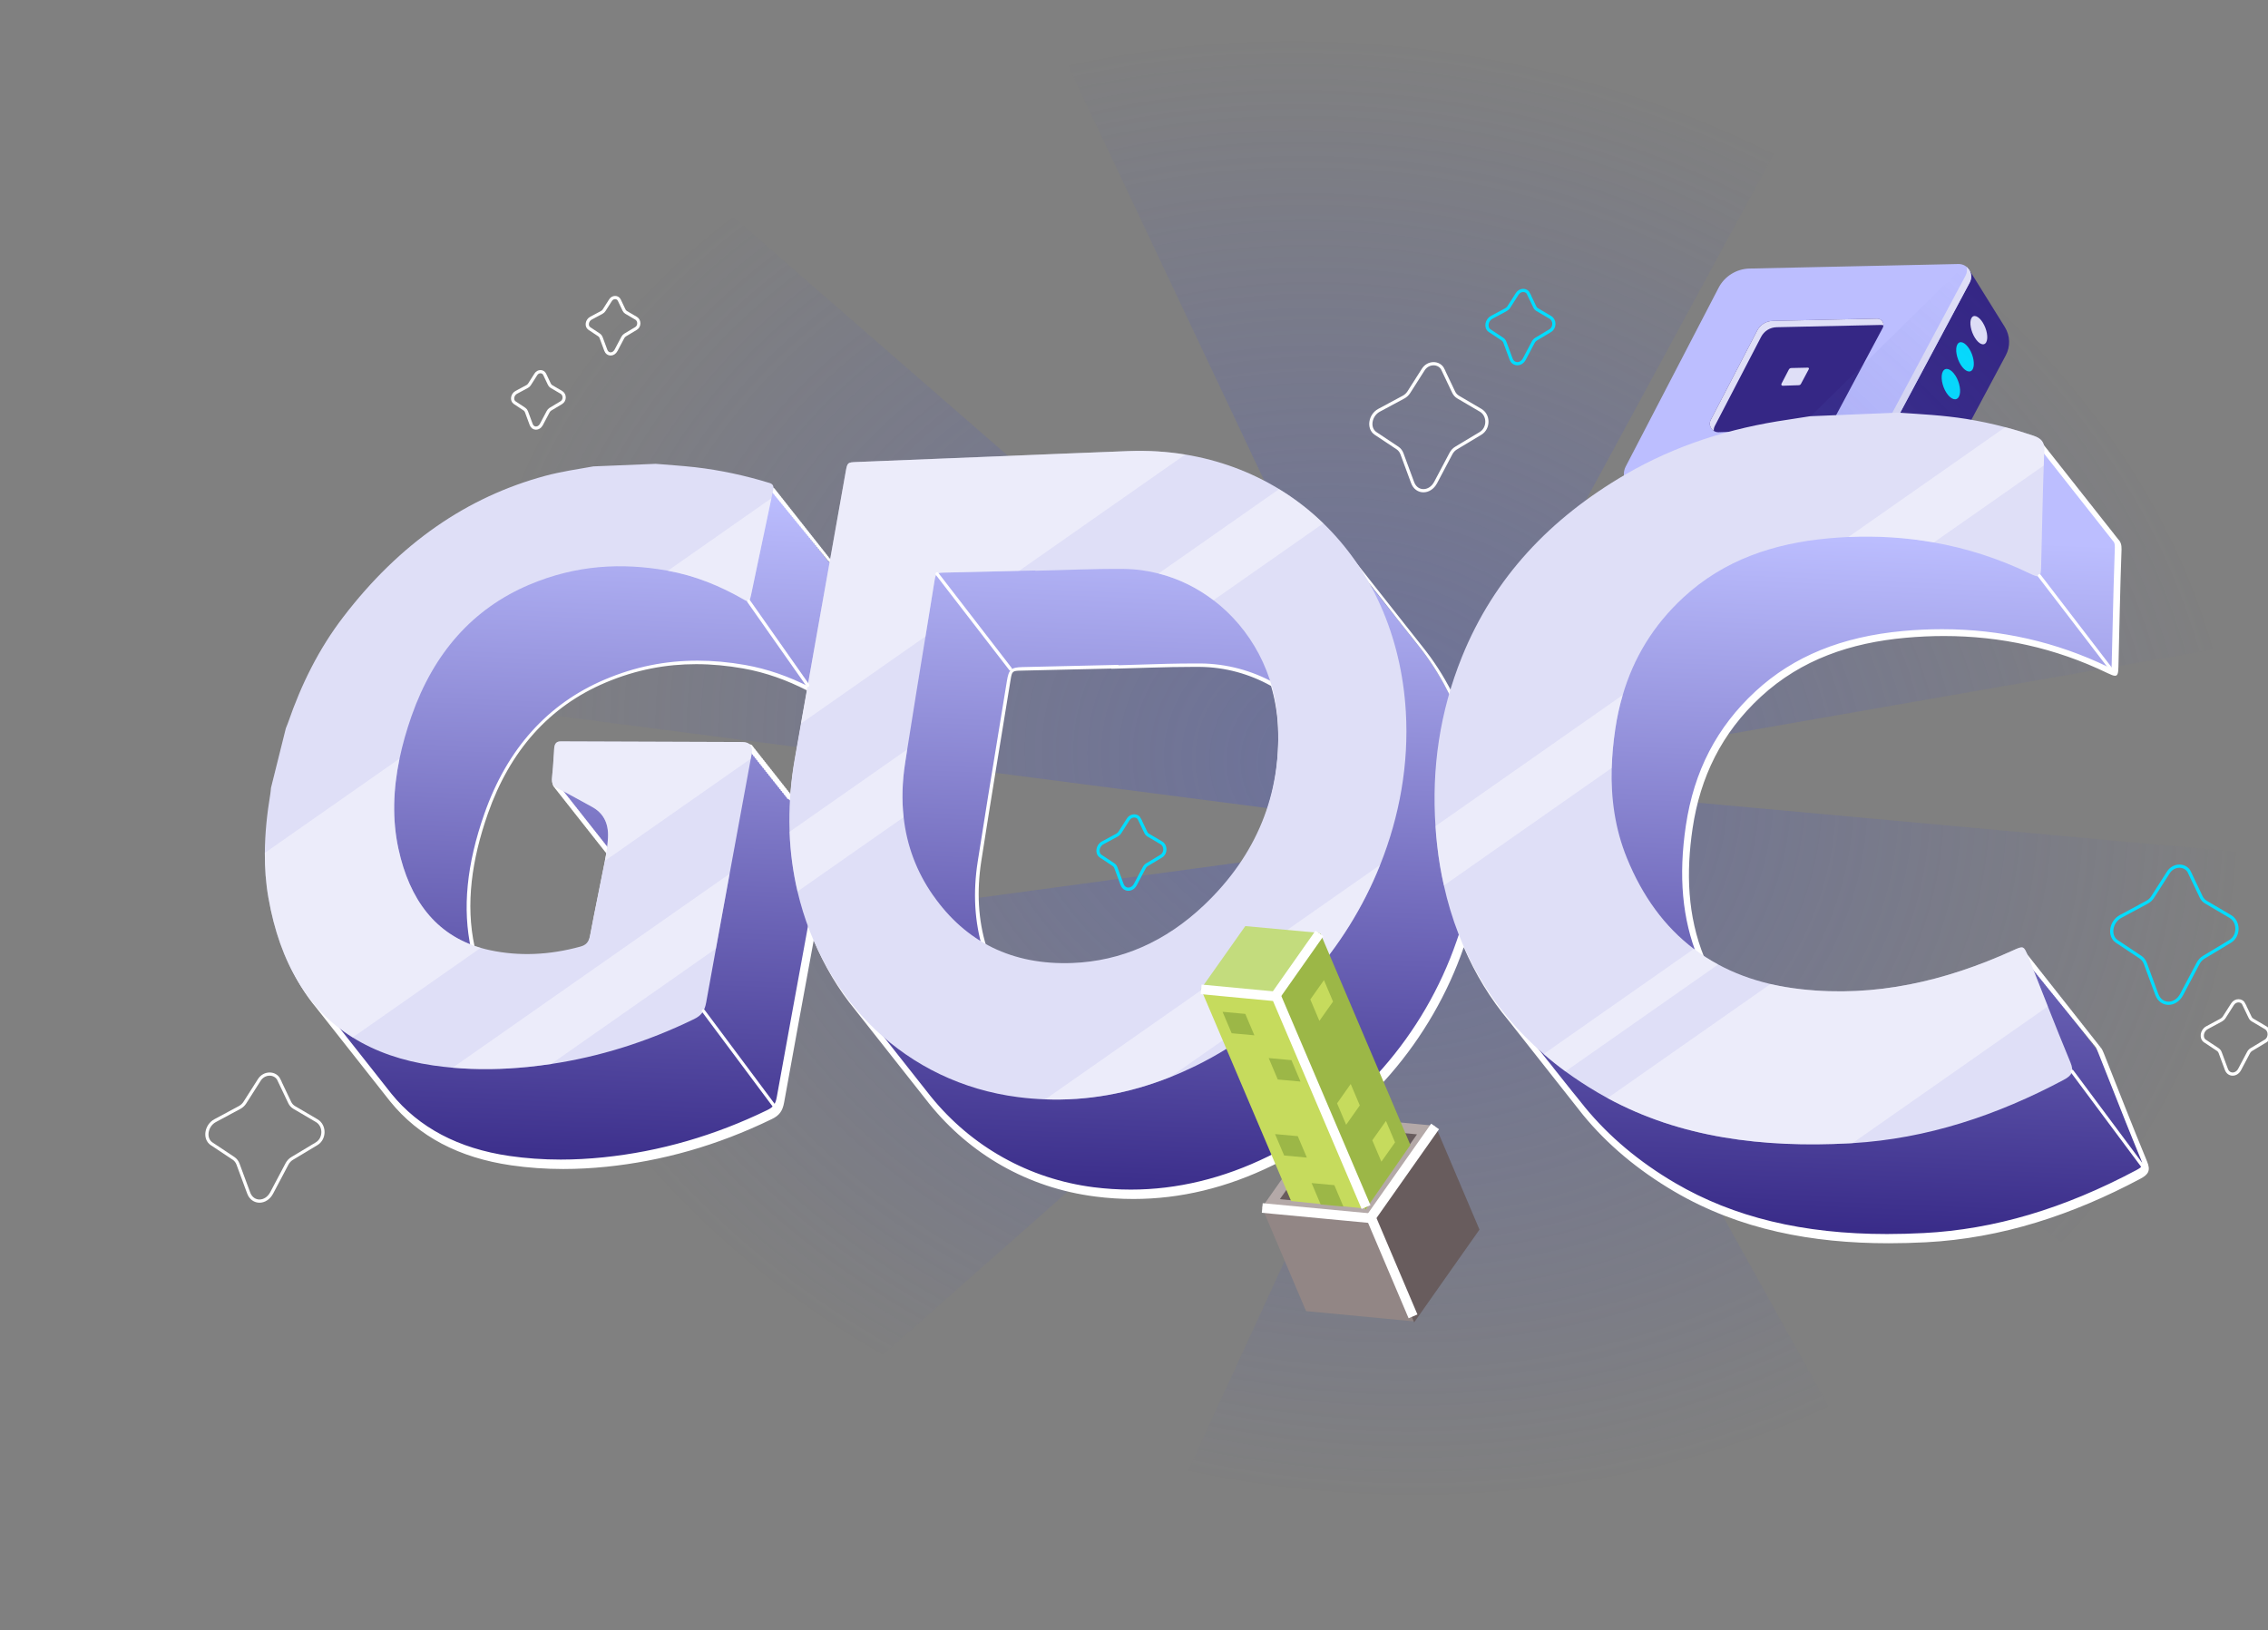 <svg width="708" height="509" viewBox="0 0 708 509" fill="none" xmlns="http://www.w3.org/2000/svg"><rect x="0" y="0" width="708" height="509" fill="#808080" stroke="none"/><g clip-path="url(#clip0_51_1346)"><g clip-path="url(#clip1_51_1346)"><path d="M507.325 150.207L580.053 147.806L589.916 163.655C591.847 166.758 589.694 170.792 586.041 170.908L527.813 172.832C523.924 172.958 520.266 171.003 518.212 167.703L507.32 150.2L507.325 150.207Z" fill="#DFDFF7"/><path d="M614.338 83.613L625.849 102.11C627.52 104.795 627.63 108.169 626.136 110.961L598.542 162.634C596.642 166.195 591.609 166.359 589.475 162.93L580.06 147.802L614.338 83.613Z" fill="#352785"/><path d="M597.298 164.661L595.575 166.796C594.218 168.472 592.329 169.648 590.226 170.125L587.549 170.728L572.823 147.064L582.565 141.002L597.291 164.665L597.298 164.661Z" fill="#BFBFDD"/><path d="M507.528 145.597L536.493 89.85C538.372 86.239 542.074 83.935 546.143 83.845L611.337 82.428C614.337 82.361 616.293 85.553 614.886 88.197L584.046 145.953C582.347 149.125 579.085 151.156 575.488 151.278L512.415 153.365C508.354 153.503 505.65 149.207 507.521 145.601L507.528 145.597Z" fill="#BCBEFF"/><path d="M534.06 131.065L548.542 103.192C549.481 101.386 551.332 100.234 553.367 100.189L585.964 99.48C587.463 99.453 588.442 101.043 587.738 102.365L572.315 131.245C571.471 132.833 569.84 133.848 568.036 133.908L536.509 134.95C534.476 135.016 533.12 132.87 534.06 131.065Z" fill="#352785"/><path d="M587.964 101.594C587.726 101.5 587.473 101.447 587.192 101.453L554.595 102.162C552.56 102.207 550.717 103.354 549.77 105.164L535.288 133.037C535.037 133.53 534.948 134.048 535.002 134.541C533.906 133.845 533.387 132.368 534.06 131.065L548.542 103.192C549.482 101.386 551.333 100.234 553.368 100.189L585.965 99.48C587.178 99.451 588.05 100.498 587.964 101.594Z" fill="#DFDFF7"/><path d="M556.117 119.812L558.421 115.379C558.571 115.096 558.867 114.912 559.187 114.902L564.378 114.787C564.618 114.785 564.774 115.035 564.661 115.242L562.208 119.842C562.071 120.096 561.814 120.256 561.526 120.267L556.504 120.434C556.184 120.444 555.964 120.107 556.117 119.812Z" fill="#DFDFF7"/><path d="M614.888 88.217L584.04 145.977C582.341 149.15 579.086 151.176 575.49 151.298L512.429 153.388C509.908 153.462 507.91 151.842 507.2 149.737C508.174 150.71 509.539 151.313 511.107 151.263L574.168 149.174C577.764 149.051 581.019 147.026 582.718 143.853L613.566 86.093C614.048 85.193 614.138 84.222 613.922 83.335C615.276 84.46 615.823 86.456 614.888 88.217Z" fill="#DFDFF7"/><path d="M610.412 117.252C611.783 119.388 612.289 122.315 611.533 123.806C610.777 125.298 609.017 124.804 607.615 122.635C606.208 120.458 605.708 117.474 606.494 115.996C607.276 114.531 609.024 115.106 610.4 117.249L610.412 117.252Z" fill="#03DDFF"/><path d="M614.738 108.898C616.056 110.982 616.556 113.797 615.852 115.204C615.148 116.61 613.469 116.076 612.12 113.958C610.765 111.833 610.265 108.966 611.01 107.576C611.745 106.203 613.415 106.806 614.738 108.898Z" fill="#03DDFF"/><path d="M618.969 100.729C620.239 102.77 620.732 105.473 620.068 106.791C619.402 108.122 617.806 107.536 616.509 105.47C615.208 103.395 614.714 100.64 615.407 99.335C616.097 98.043 617.689 98.673 618.964 100.721L618.969 100.729Z" fill="#DFDFF7"/></g><g clip-path="url(#clip2_51_1346)"><g opacity="0.45"><path fill-rule="evenodd" clip-rule="evenodd" d="M442.955 252.235L287 -77.765H622L442.955 252.235ZM448 245.235L733.842 -35.765L926 161.678L448 245.235ZM460 244.235L940 288.021L793.201 505.235L460 244.235ZM646 574.635L466.57 251.235L312 587.235L646 574.635ZM461 259.235L155.364 529.235L-22 324.717L461 259.235ZM-27 197.437L449 259.235L135.294 -13.765L-27 197.437Z" fill="url(#paint0_radial_51_1346)"/></g><path d="M589.493 387.085C563.125 387.085 541.346 381.829 522.941 371.024C511.713 364.427 502.195 356.443 494.663 347.287L471.329 317.862C465.631 311.049 460.918 303.342 457.329 294.973L456.544 293.139L455.897 295.019C445.701 324.567 424.138 349.214 396.738 362.639C382.584 369.575 368.044 373.105 353.505 373.105C349.608 373.105 345.665 372.858 341.753 372.35C321.484 369.76 303.248 359.587 290.419 343.696L267.085 314.271C261.817 307.859 257.474 300.583 254.209 292.661L253.208 290.241L252.73 292.815C249.665 309.446 246.585 326.309 243.489 343.434C243.042 345.884 242.195 347.056 240.085 348.089C223.621 356.104 206.34 361.082 188.735 362.901C184.192 363.364 179.663 363.61 175.305 363.61C169.76 363.61 164.308 363.225 159.102 362.47C143.069 360.127 130.547 353.514 121.845 342.786L98.511 313.361C91.58 305.069 86.898 294.079 84.557 280.7C82.909 271.297 83.109 260.785 85.157 248.547C85.234 248.084 85.281 247.637 85.327 247.175L85.388 246.574L85.881 244.631L90.009 228.093L90.225 227.584C90.409 227.152 90.579 226.721 90.733 226.274C95.122 213.573 100.713 202.876 107.829 193.597C125.264 170.846 145.733 156.542 170.392 149.868C174.242 148.82 178.169 148.157 181.974 147.525C183.129 147.324 184.269 147.14 185.424 146.924L204.738 146.138C205.908 146.246 207.187 146.338 208.48 146.446C211.268 146.662 214.148 146.893 216.952 147.201C224.483 148.049 231.999 149.637 239.931 152.041C240.424 152.195 240.547 152.365 240.609 152.519L240.701 152.735L240.886 152.858C240.886 152.858 241.009 152.951 241.071 153.105L241.163 153.32L241.348 153.444C241.348 153.444 241.471 153.536 241.533 153.69L241.625 153.906L241.81 154.029C241.81 154.029 241.933 154.122 241.995 154.276L242.087 154.492L242.272 154.615C242.272 154.615 242.395 154.708 242.457 154.862L242.549 155.078L242.734 155.201C242.734 155.201 242.858 155.293 242.919 155.448L243.012 155.663L243.196 155.787C243.196 155.787 243.32 155.879 243.381 156.033L243.474 156.249L243.658 156.372C243.658 156.372 243.782 156.465 243.843 156.619L243.936 156.835L244.12 156.958C244.12 156.958 244.244 157.051 244.305 157.205L244.398 157.42L244.583 157.544C244.583 157.544 244.706 157.636 244.767 157.79L244.86 158.006L245.045 158.13C245.045 158.13 245.168 158.222 245.229 158.376L245.322 158.592L245.507 158.715C245.507 158.715 245.63 158.808 245.691 158.962L245.784 159.178L245.969 159.301C245.969 159.301 246.092 159.393 246.154 159.548L246.246 159.763L246.431 159.887C246.431 159.887 246.554 159.979 246.616 160.133L246.708 160.349L246.893 160.472C246.893 160.472 247.016 160.565 247.078 160.719L247.17 160.935L247.355 161.058C247.355 161.058 247.478 161.151 247.54 161.305L247.632 161.521L247.817 161.644C247.817 161.644 247.94 161.736 248.002 161.89L248.094 162.106L248.279 162.23C248.279 162.23 248.402 162.322 248.464 162.476L248.556 162.692L248.741 162.815C248.741 162.815 248.864 162.908 248.926 163.062L249.018 163.278L249.203 163.401C249.203 163.401 249.326 163.494 249.388 163.648L249.48 163.863L249.665 163.987C249.665 163.987 249.788 164.079 249.85 164.233L249.942 164.449L250.127 164.572C250.127 164.572 250.25 164.665 250.312 164.819L250.404 165.035L250.589 165.158C250.589 165.158 250.712 165.251 250.774 165.405L250.867 165.621L251.051 165.744C251.051 165.744 251.175 165.836 251.236 165.991L251.329 166.206L251.513 166.33C251.513 166.33 251.637 166.422 251.698 166.576L251.791 166.792L251.975 166.915C251.975 166.915 252.099 167.008 252.16 167.162L252.253 167.378L252.437 167.501C252.437 167.501 252.561 167.594 252.622 167.748L252.715 167.964L252.9 168.087C252.9 168.087 253.023 168.179 253.084 168.333L253.177 168.549L253.362 168.673C253.362 168.673 253.485 168.765 253.546 168.919L253.639 169.135L253.824 169.258C253.824 169.258 253.947 169.351 254.008 169.505L254.101 169.721L254.286 169.844C254.286 169.844 254.409 169.936 254.471 170.091L254.563 170.306L254.748 170.43C254.748 170.43 254.871 170.522 254.933 170.676L255.025 170.892L255.21 171.015C255.21 171.015 255.333 171.108 255.395 171.262L255.487 171.478L255.672 171.601C255.672 171.601 255.795 171.694 255.857 171.848L255.949 172.064L256.134 172.187C256.134 172.187 256.257 172.279 256.319 172.433L256.411 172.649L256.596 172.773C256.596 172.773 256.719 172.865 256.781 173.019L256.873 173.235L257.058 173.358C257.058 173.358 257.181 173.451 257.243 173.605L257.335 173.821L257.52 173.944C257.52 173.944 257.643 174.037 257.705 174.191L257.797 174.406L257.982 174.53C257.982 174.53 258.105 174.622 258.167 174.776L258.259 174.992L258.444 175.115L259.492 176.133L259.815 174.792L264.559 148.111C264.857 146.415 265.776 145.536 267.316 145.475L323.456 143.209C332.943 142.824 342.508 142.438 352.149 142.053C353.32 142.007 354.491 141.991 355.661 141.991C381.043 141.991 404.3 153.012 419.471 172.218L442.713 201.535C446.301 205.989 449.397 210.783 452 215.885L452.863 217.596L453.417 215.762C454.449 212.34 455.635 208.995 456.929 205.789C466.555 182.021 483.143 163.524 507.647 149.251C522.525 140.589 539.021 135.024 558.058 132.25C559.644 132.019 561.23 131.772 562.817 131.51L565.004 131.155L592.219 130.03L595.084 130.215C601.121 130.601 607.375 131.001 613.474 131.972C620.451 133.082 627.474 134.839 634.359 137.182C635.637 137.614 636.376 138.107 636.792 138.785L636.838 138.862L636.9 138.924C637.039 139.063 637.162 139.217 637.254 139.371L637.3 139.448L637.362 139.51C637.501 139.648 637.624 139.803 637.716 139.957L637.762 140.034L637.824 140.095C637.963 140.234 638.086 140.388 638.178 140.542L638.225 140.62L638.286 140.681C638.425 140.82 638.548 140.959 638.64 141.128L638.687 141.205L638.748 141.267C638.887 141.406 639.01 141.56 639.102 141.714L639.149 141.791L639.21 141.853C639.349 141.991 639.472 142.145 639.564 142.3L639.611 142.377L639.672 142.438C639.811 142.577 639.934 142.731 640.026 142.885L640.073 142.962L640.134 143.024C640.273 143.163 640.381 143.302 640.489 143.471L640.535 143.548L640.596 143.61C640.735 143.749 640.858 143.887 640.951 144.057L640.997 144.134L641.058 144.196C641.197 144.334 641.32 144.488 641.413 144.642L641.459 144.72L641.521 144.781C641.659 144.92 641.782 145.074 641.875 145.228L641.921 145.305L641.983 145.367C642.121 145.506 642.244 145.644 642.337 145.814L642.383 145.891L642.445 145.953C642.583 146.091 642.691 146.23 642.799 146.4L642.845 146.477L642.907 146.538C643.045 146.677 643.169 146.831 643.261 146.985L643.307 147.062L643.369 147.124C643.507 147.263 643.631 147.417 643.723 147.571L643.769 147.648L643.831 147.71C643.969 147.849 644.093 148.003 644.185 148.157L644.231 148.234L644.293 148.296C644.432 148.434 644.555 148.573 644.647 148.743L644.693 148.82L644.755 148.881C644.894 149.02 645.017 149.174 645.109 149.328L645.155 149.405L645.217 149.467C645.356 149.606 645.479 149.76 645.571 149.914L645.617 149.991L645.679 150.053C645.818 150.191 645.941 150.33 646.033 150.5L646.08 150.577L646.141 150.638C646.28 150.777 646.403 150.931 646.495 151.085L646.542 151.163L646.603 151.224C646.742 151.363 646.865 151.517 646.957 151.671L647.004 151.748L647.065 151.81C647.204 151.949 647.327 152.103 647.419 152.257L647.466 152.334L647.527 152.396C647.666 152.534 647.789 152.688 647.882 152.843L647.928 152.92L647.989 152.981C648.128 153.12 648.251 153.259 648.344 153.428L648.39 153.505L648.451 153.567C648.59 153.706 648.713 153.86 648.806 154.014L648.852 154.091L648.913 154.153C649.052 154.292 649.175 154.446 649.268 154.6L649.314 154.677L649.375 154.739C649.514 154.877 649.637 155.031 649.73 155.186L649.776 155.263L649.838 155.324C649.976 155.463 650.099 155.602 650.192 155.771L650.238 155.848L650.3 155.91C650.438 156.049 650.561 156.203 650.654 156.357L650.7 156.434L650.762 156.496C650.9 156.634 651.023 156.789 651.116 156.943L651.162 157.02L651.224 157.081C651.362 157.22 651.486 157.374 651.578 157.528L651.624 157.605L651.686 157.667C651.824 157.806 651.932 157.945 652.04 158.114L652.086 158.191L652.148 158.253C652.286 158.392 652.41 158.546 652.502 158.7L652.548 158.777L652.61 158.839C652.749 158.977 652.872 159.131 652.964 159.286L653.01 159.363L653.072 159.424C653.211 159.563 653.334 159.717 653.426 159.871L653.472 159.948L653.534 160.01C653.673 160.149 653.796 160.303 653.888 160.457L653.934 160.534L653.996 160.596C654.135 160.734 654.258 160.889 654.35 161.043L654.397 161.12L654.458 161.181C654.597 161.32 654.72 161.474 654.812 161.628L654.859 161.706L654.92 161.767C655.059 161.906 655.182 162.06 655.274 162.214L655.321 162.291L655.382 162.353C655.521 162.492 655.629 162.63 655.737 162.8L655.783 162.877L655.844 162.939C655.983 163.077 656.106 163.216 656.199 163.386L656.245 163.463L656.306 163.524C656.445 163.663 656.568 163.817 656.661 163.971L656.707 164.048L656.768 164.11C656.907 164.249 657.015 164.388 657.123 164.557L657.169 164.634L657.23 164.696C657.369 164.835 657.492 164.973 657.585 165.143L657.631 165.22L657.693 165.282C657.831 165.42 657.954 165.559 658.047 165.729L658.093 165.806L658.155 165.867C658.293 166.006 658.416 166.16 658.509 166.314L658.555 166.391L658.617 166.453C658.755 166.592 658.878 166.746 658.971 166.9L659.017 166.977L659.079 167.039C659.217 167.177 659.341 167.316 659.433 167.486L659.479 167.563L659.541 167.624C659.679 167.763 659.787 167.902 659.895 168.071L659.941 168.148L660.003 168.21C660.588 168.811 660.835 169.597 660.804 170.769C660.496 178.892 660.311 187.262 660.126 195.338C660.034 199.33 659.941 203.338 659.833 207.361C659.803 208.625 659.71 209.334 659.556 209.504C659.079 209.504 657.985 208.964 657.508 208.733C641.49 200.995 624.209 197.08 606.127 197.08C602.169 197.08 598.103 197.265 594.052 197.635C575.046 199.377 560.121 205.45 548.447 216.239C536.464 227.291 529.425 240.886 526.9 257.779C524.574 273.378 525.775 286.696 530.596 298.518L530.935 299.304L531.135 299.427C539.729 305.084 550.095 308.614 561.939 309.924C565.882 310.356 569.902 310.587 573.875 310.587C591.418 310.587 609.177 306.41 628.167 297.809C629.322 297.285 630.246 296.869 630.678 296.869C630.785 296.869 630.909 296.869 631.17 297.331L631.232 297.454L631.34 297.547C631.448 297.639 631.54 297.763 631.633 297.932L631.694 298.055L631.802 298.148C631.91 298.24 632.002 298.364 632.095 298.533L632.156 298.657L632.264 298.749C632.372 298.842 632.464 298.965 632.557 299.134L632.618 299.258L632.726 299.35C632.834 299.443 632.926 299.566 633.019 299.736L633.08 299.859L633.188 299.951C633.296 300.044 633.388 300.167 633.481 300.337L633.542 300.46L633.65 300.553C633.758 300.645 633.85 300.768 633.943 300.938L634.004 301.061L634.112 301.154C634.22 301.246 634.312 301.369 634.405 301.539L634.466 301.662L634.574 301.755C634.682 301.847 634.774 301.971 634.867 302.14L634.928 302.263L635.036 302.356C635.144 302.448 635.237 302.572 635.329 302.741L635.391 302.865L635.498 302.957C635.606 303.05 635.699 303.173 635.791 303.342L635.853 303.466L635.96 303.558C636.068 303.651 636.161 303.774 636.253 303.944L636.315 304.067L636.422 304.159C636.53 304.252 636.623 304.375 636.715 304.545L636.777 304.668L636.885 304.76C636.992 304.853 637.085 304.976 637.177 305.146L637.239 305.269L637.347 305.362C637.454 305.454 637.547 305.577 637.639 305.747L637.701 305.87L637.809 305.963C637.916 306.055 638.009 306.179 638.101 306.348L638.163 306.471L638.271 306.564C638.379 306.656 638.471 306.78 638.563 306.949L638.625 307.073L638.733 307.165C638.841 307.258 638.933 307.381 639.025 307.55L639.087 307.674L639.195 307.766C639.303 307.859 639.395 307.982 639.487 308.152L639.549 308.275L639.657 308.367C639.765 308.46 639.857 308.583 639.95 308.753L640.011 308.876L640.119 308.968C640.227 309.061 640.319 309.184 640.412 309.354L640.473 309.477L640.581 309.57C640.689 309.662 640.781 309.785 640.874 309.955L640.935 310.078L641.043 310.171C641.151 310.263 641.243 310.386 641.336 310.556L641.397 310.679L641.505 310.772C641.613 310.864 641.705 310.988 641.798 311.157L641.859 311.28L641.967 311.373C642.075 311.465 642.167 311.589 642.26 311.758L642.321 311.882L642.429 311.974C642.537 312.067 642.629 312.19 642.722 312.359L642.783 312.483L642.891 312.575C642.999 312.668 643.092 312.791 643.184 312.961L643.246 313.084L643.353 313.176C643.461 313.269 643.554 313.392 643.646 313.562L643.708 313.685L643.815 313.778C643.923 313.87 644.016 313.993 644.108 314.163L644.17 314.286L644.277 314.379C644.385 314.471 644.478 314.594 644.57 314.764L644.632 314.887L644.74 314.98C644.847 315.072 644.94 315.196 645.032 315.365L645.094 315.488L645.202 315.581C645.309 315.673 645.402 315.797 645.494 315.966L645.556 316.09L645.664 316.182C645.771 316.275 645.864 316.398 645.956 316.567L646.018 316.691L646.126 316.783C646.234 316.876 646.326 316.999 646.418 317.169L646.48 317.292L646.588 317.384C646.696 317.477 646.788 317.6 646.88 317.77L646.942 317.893L647.05 317.985C647.158 318.078 647.25 318.201 647.342 318.371L647.404 318.494L647.512 318.587C647.62 318.679 647.712 318.802 647.805 318.972L647.866 319.095L647.974 319.188C648.082 319.28 648.174 319.404 648.267 319.573L648.328 319.696L648.436 319.789C648.544 319.881 648.636 320.005 648.729 320.174L648.79 320.298L648.898 320.39C649.006 320.482 649.098 320.606 649.191 320.775L649.252 320.899L649.36 320.991C649.468 321.084 649.56 321.207 649.653 321.376L649.714 321.5L649.822 321.592C649.93 321.685 650.022 321.808 650.115 321.978L650.176 322.101L650.284 322.193C650.392 322.286 650.484 322.409 650.577 322.579L650.638 322.702L650.746 322.795C650.854 322.887 650.947 323.01 651.039 323.18L651.101 323.303L651.208 323.396C651.316 323.488 651.409 323.611 651.501 323.781L651.563 323.904L651.67 323.997C651.778 324.089 651.871 324.213 651.963 324.382L652.025 324.505L652.132 324.598C652.24 324.69 652.333 324.814 652.425 324.983L652.487 325.107L652.594 325.199C652.702 325.292 652.795 325.415 652.887 325.584L652.949 325.708L653.057 325.8C653.164 325.893 653.257 326.016 653.349 326.186L653.411 326.309L653.519 326.401C653.626 326.494 653.719 326.617 653.811 326.787L653.873 326.91L653.981 327.003C654.088 327.095 654.181 327.218 654.273 327.388L654.335 327.511L654.443 327.604C654.766 327.881 655.12 328.729 655.613 329.993C656.892 333.183 658.155 336.389 659.418 339.611C662.421 347.241 665.532 355.117 668.782 362.947C669.814 365.444 669.259 366.261 667.042 367.433C644.262 379.563 622.468 386.006 600.413 387.162C596.455 387.363 592.573 387.471 588.861 387.471L589.493 387.085ZM318.866 208.563C315.585 208.64 315.231 208.949 314.692 212.247C313.845 217.472 312.982 222.729 312.12 228C309.948 241.256 307.715 254.959 305.574 268.692C304.08 278.28 304.604 287.328 307.13 295.589L307.222 295.882L307.499 296.036C314.707 300.013 323.04 302.032 332.266 302.032C333.097 302.032 333.929 302.017 334.776 301.986C350.24 301.4 364.255 295.235 376.423 283.674C392.811 268.091 400.65 249.024 399.711 227.029C399.526 222.605 398.786 218.197 397.508 213.927L397.416 213.634L397.138 213.48C390.161 209.581 382.306 207.5 374.436 207.438C373.758 207.438 373.065 207.438 372.388 207.438C366.735 207.438 361.006 207.623 355.476 207.793C352.92 207.87 350.378 207.947 347.837 208.008L346.928 207.947C346.928 207.947 325.443 208.44 318.835 208.594L318.866 208.563ZM217.321 206.59C207.341 206.59 197.976 208.502 188.72 212.417C171.085 219.892 158.578 233.826 151.555 253.833C146.057 269.525 144.701 283.227 147.427 295.743L147.581 296.345L148.013 296.622C149.707 297.208 151.309 297.655 152.926 297.994C156.699 298.795 160.611 299.196 164.523 299.196C170.037 299.196 175.736 298.395 181.435 296.822C183.499 296.252 184.53 295.081 184.962 292.769C185.87 287.944 186.841 283.135 187.811 278.357C188.504 274.919 189.197 271.482 189.86 268.06C189.921 267.721 189.967 267.382 190.029 267.028L190.152 266.195L189.906 265.918C189.798 265.795 189.721 265.702 189.659 265.594L189.598 265.502L189.521 265.425C189.367 265.286 189.259 265.147 189.182 265.008L189.12 264.916L189.043 264.839C188.905 264.7 188.781 264.561 188.72 264.423L188.658 264.33L188.581 264.253C188.427 264.114 188.319 263.976 188.258 263.837L188.196 263.729L188.119 263.652C187.981 263.513 187.873 263.375 187.796 263.251L187.734 263.143L187.657 263.066C187.518 262.928 187.411 262.789 187.334 262.666L187.272 262.558L187.195 262.481C187.056 262.342 186.949 262.203 186.872 262.08L186.81 261.987L186.733 261.91C186.594 261.772 186.487 261.633 186.41 261.494L186.348 261.402L186.271 261.325C186.132 261.186 186.024 261.047 185.947 260.924L185.886 260.816L185.809 260.739C185.655 260.6 185.547 260.461 185.485 260.338L185.424 260.23L185.347 260.153C185.208 260.014 185.1 259.876 185.023 259.752L184.962 259.66L184.885 259.583C184.746 259.444 184.638 259.305 184.561 259.167L184.5 259.074L184.423 258.997C184.284 258.858 184.176 258.72 184.099 258.596L184.038 258.488L183.961 258.411C183.807 258.273 183.699 258.134 183.637 257.995L183.576 257.903L183.499 257.826C183.36 257.687 183.252 257.548 183.175 257.425L183.114 257.317L183.036 257.24C182.898 257.101 182.79 256.962 182.713 256.824L182.651 256.731L182.574 256.654C182.42 256.515 182.313 256.377 182.251 256.253L182.189 256.146L182.112 256.068C181.958 255.93 181.851 255.791 181.789 255.668L181.727 255.575L181.65 255.498C181.496 255.359 181.388 255.221 181.311 255.082L181.25 254.989L181.173 254.912C181.034 254.774 180.911 254.635 180.849 254.496L180.788 254.404L180.711 254.327C180.572 254.188 180.464 254.049 180.387 253.926L180.326 253.818L180.249 253.741C180.11 253.602 180.002 253.464 179.925 253.34L179.864 253.232L179.787 253.155C179.648 253.017 179.525 252.878 179.463 252.739L179.402 252.647L179.325 252.57C179.186 252.431 179.078 252.292 179.001 252.153L178.94 252.061L178.863 251.984C178.724 251.845 178.601 251.706 178.539 251.583L178.478 251.475L178.401 251.398C178.247 251.259 178.139 251.121 178.077 250.997L178.015 250.889L177.938 250.812C177.784 250.674 177.677 250.535 177.615 250.396L177.553 250.304L177.476 250.227C177.338 250.088 177.23 249.949 177.153 249.81L177.091 249.718L177.014 249.641C176.876 249.502 176.768 249.363 176.691 249.24L176.629 249.132L176.552 249.055C176.414 248.916 176.306 248.778 176.229 248.654L176.167 248.547L176.09 248.469C175.936 248.331 175.828 248.192 175.767 248.053L175.705 247.961L175.628 247.884C175.49 247.745 175.382 247.606 175.305 247.468L175.243 247.375L175.166 247.298C175.012 247.159 174.904 247.021 174.843 246.897L174.781 246.789L174.704 246.712C174.565 246.574 174.442 246.435 174.381 246.312L174.319 246.219L174.242 246.142C174.088 246.003 173.98 245.865 173.919 245.726L173.857 245.618L173.78 245.541C173.426 245.202 173.102 244.693 173.225 243.445C173.518 240.716 173.688 237.973 173.842 235.322L173.888 234.474C173.98 233.04 174.504 232.932 175.12 232.932C175.736 232.932 176.29 232.948 176.845 232.948H179.71L231.83 233.133C232.846 233.133 234.109 233.133 234.279 233.333L234.371 233.688L234.71 233.903L234.802 234.243L235.172 234.489L235.264 234.828L235.649 235.075L235.742 235.414L236.127 235.661L236.219 236.015L236.604 236.262L236.697 236.601L237.082 236.848L237.174 237.187L237.559 237.433L237.652 237.772L238.037 238.019L238.129 238.373L238.514 238.62L238.607 238.959L238.992 239.206L239.084 239.545L239.469 239.792L239.561 240.146L239.947 240.393L240.039 240.747L240.424 240.994L240.516 241.333L240.901 241.58L240.994 241.919L241.379 242.165L241.471 242.52L241.856 242.766L241.949 243.121L242.334 243.368L242.426 243.707L242.811 243.953L242.904 244.292L243.289 244.539L243.381 244.878L243.766 245.125L243.859 245.479L244.244 245.726L244.336 246.065L244.721 246.312L244.814 246.651L245.199 246.897L245.291 247.236L245.676 247.483L245.768 247.838L246.154 248.084L246.246 248.423L246.631 248.67L247.771 249.579L247.925 248.146C248.217 244.539 248.664 240.963 249.28 237.51L253.208 215.345L252.699 215.083C245.876 211.6 239.284 209.334 232.523 208.132C227.456 207.238 222.465 206.775 217.706 206.775L217.321 206.59Z" fill="url(#paint1_linear_51_1346)"/><path d="M592.342 130.94L595.191 131.125C601.229 131.51 607.451 131.911 613.504 132.882C620.435 133.992 627.412 135.733 634.266 138.061C635.683 138.539 636.099 139.017 636.299 139.34L636.391 139.494L636.515 139.618C636.607 139.71 636.7 139.818 636.761 139.926L636.854 140.08L636.977 140.203C637.069 140.296 637.162 140.404 637.223 140.512L637.316 140.666L637.439 140.789C637.531 140.882 637.624 140.99 637.685 141.097L637.778 141.252L637.901 141.375C637.993 141.467 638.07 141.575 638.147 141.683L638.24 141.837L638.363 141.961C638.455 142.053 638.532 142.161 638.609 142.269L638.702 142.423L638.825 142.546C638.917 142.639 638.994 142.747 639.071 142.855L639.164 143.009L639.287 143.132C639.38 143.224 639.456 143.332 639.534 143.44L639.626 143.594L639.749 143.718C639.842 143.81 639.919 143.918 639.996 144.026L640.088 144.18L640.211 144.303C640.304 144.396 640.381 144.504 640.458 144.612L640.55 144.766L640.673 144.889C640.766 144.982 640.843 145.09 640.92 145.197L641.012 145.352L641.135 145.475C641.228 145.567 641.305 145.675 641.382 145.783L641.474 145.937L641.597 146.061C641.69 146.153 641.767 146.261 641.844 146.369L641.936 146.523L642.059 146.646C642.152 146.739 642.244 146.847 642.306 146.955L642.398 147.109L642.521 147.232C642.614 147.325 642.691 147.432 642.768 147.54L642.86 147.694L642.984 147.818C643.076 147.91 643.153 148.018 643.23 148.126L643.322 148.28L643.446 148.404C643.538 148.496 643.615 148.604 643.692 148.712L643.784 148.866L643.908 148.989C644 149.082 644.077 149.19 644.154 149.298L644.247 149.452L644.37 149.575C644.462 149.667 644.539 149.775 644.616 149.883L644.709 150.037L644.832 150.161C644.924 150.253 645.001 150.361 645.078 150.469L645.171 150.623L645.294 150.746C645.386 150.839 645.463 150.947 645.54 151.055L645.633 151.209L645.756 151.332C645.848 151.425 645.925 151.532 646.002 151.64L646.095 151.795L646.218 151.918C646.31 152.01 646.387 152.118 646.464 152.226L646.557 152.38L646.68 152.504C646.772 152.596 646.865 152.704 646.926 152.812L647.019 152.966L647.142 153.089C647.234 153.182 647.311 153.29 647.388 153.398L647.481 153.552L647.604 153.675C647.697 153.767 647.773 153.875 647.851 153.983L647.943 154.137L648.066 154.261C648.159 154.353 648.236 154.461 648.313 154.569L648.405 154.723L648.528 154.846C648.621 154.939 648.698 155.047 648.775 155.155L648.867 155.309L648.99 155.432C649.083 155.525 649.175 155.633 649.237 155.74L649.329 155.895L649.452 156.018C649.545 156.11 649.622 156.218 649.699 156.326L649.791 156.48L649.914 156.604C650.007 156.696 650.099 156.804 650.161 156.912L650.253 157.066L650.376 157.189C650.469 157.282 650.561 157.39 650.623 157.498L650.715 157.652L650.839 157.775C650.931 157.868 651.023 157.975 651.085 158.083L651.177 158.237L651.301 158.361C651.393 158.453 651.47 158.561 651.547 158.669L651.639 158.823L651.763 158.947C651.855 159.039 651.932 159.147 652.009 159.255L652.102 159.409L652.225 159.532C652.317 159.625 652.409 159.733 652.471 159.841L652.564 159.995L652.687 160.118C652.779 160.21 652.872 160.318 652.933 160.426L653.026 160.58L653.149 160.704C653.241 160.796 653.318 160.904 653.395 161.012L653.488 161.166L653.611 161.289C653.703 161.382 653.796 161.49 653.857 161.598L653.95 161.752L654.073 161.875C654.165 161.968 654.242 162.076 654.319 162.183L654.412 162.338L654.535 162.461C654.627 162.553 654.72 162.661 654.781 162.769L654.874 162.923L654.997 163.047C655.089 163.139 655.182 163.247 655.243 163.355L655.336 163.509L655.459 163.632C655.552 163.725 655.644 163.833 655.706 163.941L655.798 164.095L655.921 164.218C656.014 164.311 656.091 164.418 656.168 164.526L656.26 164.68L656.383 164.804C656.476 164.896 656.553 165.004 656.63 165.112L656.722 165.266L656.845 165.389C656.938 165.482 657.015 165.59 657.092 165.698L657.184 165.852L657.307 165.975C657.4 166.068 657.477 166.176 657.554 166.283L657.646 166.438L657.769 166.561C657.862 166.653 657.939 166.761 658.016 166.869L658.108 167.023L658.231 167.147C658.324 167.239 658.401 167.347 658.478 167.455L658.57 167.609L658.693 167.732C658.786 167.825 658.878 167.933 658.94 168.041L659.032 168.195L659.156 168.318C659.248 168.411 659.325 168.518 659.402 168.626L659.494 168.78L659.618 168.904C659.926 169.212 660.234 169.69 660.188 170.892C659.879 179.061 659.695 187.447 659.494 195.57C659.402 199.531 659.31 203.508 659.202 207.484C659.202 208.024 659.171 208.409 659.14 208.687C658.878 208.579 658.509 208.425 657.985 208.178C641.859 200.394 624.47 196.448 606.265 196.448C602.292 196.448 598.195 196.633 594.113 197.003C574.922 198.76 559.859 204.91 548.046 215.808C535.94 226.983 528.809 240.716 526.268 257.795C523.927 273.532 525.143 286.988 530.01 298.934C530.057 299.057 530.118 299.165 530.165 299.289C530.195 299.366 530.226 299.443 530.257 299.52L530.442 299.951L530.842 300.213C539.544 305.932 550.018 309.508 561.985 310.834C565.959 311.281 570.009 311.496 574.014 311.496C591.664 311.496 609.531 307.288 628.629 298.641C629.368 298.302 630.2 297.932 630.631 297.809C630.631 297.809 630.631 297.84 630.647 297.84L630.785 298.071L630.985 298.241C630.985 298.241 631.032 298.287 631.109 298.41L631.247 298.641L631.448 298.811C631.448 298.811 631.494 298.857 631.571 298.98L631.709 299.212L631.925 299.381C631.925 299.381 631.971 299.427 632.048 299.551L632.187 299.782L632.387 299.951C632.387 299.951 632.433 299.998 632.51 300.121L632.649 300.352L632.864 300.522C632.864 300.522 632.911 300.568 632.988 300.691L633.126 300.923L633.327 301.092C633.327 301.092 633.373 301.138 633.45 301.262L633.588 301.493L633.789 301.662C633.789 301.662 633.835 301.709 633.912 301.832L634.05 302.063L634.251 302.233C634.251 302.233 634.297 302.279 634.374 302.402L634.512 302.633L634.713 302.803C634.713 302.803 634.774 302.849 634.836 302.973L634.974 303.204L635.175 303.373C635.175 303.373 635.221 303.42 635.298 303.543L635.437 303.774L635.637 303.944C635.637 303.944 635.683 303.99 635.76 304.113L635.899 304.344L636.099 304.514C636.099 304.514 636.145 304.56 636.222 304.683L636.361 304.915L636.561 305.084C636.561 305.084 636.607 305.13 636.684 305.254L636.823 305.485L637.023 305.655C637.023 305.655 637.069 305.701 637.146 305.824L637.285 306.055L637.485 306.225C637.485 306.225 637.531 306.271 637.608 306.394L637.747 306.626L637.947 306.795C637.947 306.795 637.993 306.841 638.07 306.98L638.209 307.211L638.409 307.381C638.409 307.381 638.455 307.427 638.532 307.55L638.671 307.782L638.871 307.951C638.871 307.951 638.917 307.997 638.994 308.121L639.133 308.352L639.333 308.521C639.333 308.521 639.379 308.568 639.456 308.691L639.595 308.922L639.795 309.092C639.795 309.092 639.842 309.138 639.919 309.261L640.057 309.493L640.257 309.662C640.257 309.662 640.304 309.708 640.381 309.832L640.519 310.063L640.719 310.232C640.719 310.232 640.766 310.279 640.843 310.402L640.981 310.633L641.181 310.803C641.181 310.803 641.228 310.849 641.305 310.972L641.443 311.203L641.644 311.373C641.644 311.373 641.69 311.419 641.767 311.543L641.905 311.774L642.106 311.943C642.106 311.943 642.152 311.99 642.229 312.113L642.367 312.344L642.568 312.514C642.568 312.514 642.614 312.56 642.691 312.683L642.829 312.914L643.03 313.084C643.03 313.084 643.076 313.13 643.153 313.254L643.292 313.485L643.492 313.654C643.492 313.654 643.538 313.701 643.615 313.824L643.754 314.055L643.954 314.225C643.954 314.225 644 314.271 644.077 314.394L644.216 314.625L644.416 314.795C644.416 314.795 644.462 314.841 644.539 314.964L644.678 315.196L644.878 315.365C644.878 315.365 644.924 315.411 645.001 315.535L645.14 315.766L645.34 315.936C645.34 315.936 645.386 315.982 645.463 316.105L645.602 316.336L645.802 316.506C645.802 316.506 645.848 316.552 645.925 316.675L646.064 316.907L646.264 317.076C646.264 317.076 646.31 317.122 646.387 317.246L646.526 317.477L646.726 317.646C646.726 317.646 646.772 317.693 646.849 317.816L646.988 318.047L647.188 318.217C647.188 318.217 647.234 318.263 647.311 318.386L647.45 318.618L647.65 318.787C647.65 318.787 647.696 318.833 647.773 318.957L647.912 319.188L648.112 319.357C648.112 319.357 648.159 319.404 648.236 319.527L648.374 319.758L648.574 319.928C648.574 319.928 648.621 319.974 648.698 320.097L648.836 320.328L649.036 320.498C649.036 320.498 649.083 320.544 649.16 320.668L649.298 320.899L649.499 321.068C649.499 321.068 649.545 321.115 649.622 321.238L649.76 321.469L649.961 321.639C649.961 321.639 650.007 321.685 650.084 321.808L650.222 322.039L650.423 322.209C650.423 322.209 650.469 322.255 650.546 322.378L650.685 322.61L650.885 322.779C650.885 322.779 650.931 322.825 651.008 322.949L651.147 323.18L651.347 323.35C651.347 323.35 651.393 323.396 651.47 323.519L651.609 323.75L651.809 323.92C651.809 323.92 651.855 323.966 651.932 324.089L652.071 324.321L652.271 324.49C652.271 324.49 652.317 324.536 652.394 324.66L652.533 324.891L652.748 325.06C652.748 325.06 652.795 325.107 652.872 325.23L653.01 325.461L653.21 325.631C653.21 325.631 653.257 325.677 653.334 325.8L653.472 326.032L653.672 326.201C653.672 326.201 653.719 326.247 653.796 326.371L653.919 326.602L654.119 326.771C654.335 326.987 654.812 328.159 655.089 328.868C656.352 332.043 657.615 335.218 658.878 338.424C661.897 346.069 665.024 353.992 668.273 361.822C669.09 363.795 668.905 364.258 666.887 365.337C644.2 377.406 622.514 383.833 600.582 384.974C596.639 385.174 592.773 385.282 589.061 385.282C562.832 385.282 541.192 380.057 522.895 369.329C511.728 362.778 502.287 354.855 494.817 345.761C494.74 345.669 494.679 345.592 494.602 345.499C494.525 345.391 494.432 345.283 494.355 345.175C494.278 345.083 494.216 344.99 494.139 344.913C494.062 344.805 493.97 344.698 493.878 344.59C493.801 344.497 493.739 344.405 493.662 344.328C493.585 344.22 493.508 344.127 493.416 344.004C493.339 343.911 493.277 343.819 493.2 343.742C493.123 343.634 493.031 343.526 492.938 343.418C492.861 343.326 492.799 343.233 492.723 343.156C492.645 343.048 492.568 342.956 492.476 342.832C492.399 342.74 492.337 342.648 492.26 342.57C492.183 342.463 492.091 342.355 491.999 342.247C491.922 342.154 491.86 342.077 491.783 341.985C491.706 341.877 491.614 341.769 491.521 341.661C491.444 341.569 491.383 341.476 491.306 341.399C491.228 341.291 491.136 341.183 491.044 341.075C490.967 340.983 490.905 340.89 490.828 340.813C490.751 340.705 490.659 340.597 490.566 340.49C490.489 340.397 490.428 340.305 490.351 340.212C490.274 340.104 490.197 340.012 490.104 339.888C490.027 339.796 489.966 339.719 489.889 339.626C489.812 339.519 489.719 339.411 489.627 339.303C489.55 339.21 489.488 339.118 489.411 339.041C489.334 338.933 489.242 338.825 489.165 338.717C489.088 338.625 489.026 338.547 488.949 338.455C488.872 338.347 488.78 338.239 488.687 338.131C488.61 338.039 488.549 337.946 488.472 337.869C488.395 337.761 488.302 337.653 488.225 337.546C488.148 337.453 488.087 337.361 488.01 337.284C487.933 337.176 487.855 337.068 487.763 336.96C487.686 336.867 487.624 336.775 487.547 336.698C487.47 336.59 487.393 336.497 487.301 336.374C487.224 336.282 487.162 336.189 487.085 336.112C487.008 336.004 486.916 335.896 486.824 335.788C486.747 335.696 486.685 335.603 486.608 335.511C486.531 335.403 486.454 335.311 486.362 335.187C486.284 335.095 486.223 335.002 486.146 334.925C486.069 334.817 485.976 334.709 485.884 334.602C485.807 334.509 485.745 334.417 485.668 334.34C485.591 334.232 485.514 334.139 485.422 334.016C485.345 333.923 485.283 333.831 485.206 333.754C485.129 333.646 485.052 333.538 484.96 333.43C484.883 333.338 484.821 333.245 484.744 333.153C484.667 333.045 484.59 332.952 484.498 332.829C484.421 332.736 484.359 332.644 484.282 332.567C484.205 332.459 484.113 332.351 484.036 332.243C483.959 332.151 483.897 332.058 483.82 331.981C483.743 331.873 483.651 331.765 483.558 331.658C483.481 331.565 483.42 331.473 483.343 331.395C483.266 331.288 483.173 331.18 483.081 331.072C483.004 330.979 482.942 330.887 482.865 330.81C482.788 330.702 482.696 330.594 482.619 330.486C482.542 330.394 482.48 330.301 482.403 330.224C482.326 330.116 482.249 330.024 482.157 329.9C482.08 329.808 482.018 329.715 481.941 329.638C481.864 329.53 481.787 329.438 481.695 329.315C481.618 329.222 481.556 329.13 481.479 329.053C481.402 328.945 481.31 328.837 481.233 328.729C481.156 328.636 481.094 328.544 481.017 328.467C480.94 328.359 480.863 328.266 480.771 328.143C480.694 328.051 480.632 327.974 480.555 327.881C480.478 327.773 480.386 327.665 480.293 327.557C480.216 327.465 480.155 327.373 480.078 327.295C480.001 327.188 479.924 327.095 479.831 326.972C479.754 326.879 479.692 326.787 479.615 326.71C479.538 326.602 479.446 326.494 479.369 326.386C479.292 326.294 479.23 326.201 479.153 326.124C479.076 326.016 478.999 325.924 478.907 325.8C478.83 325.708 478.768 325.615 478.691 325.538C478.614 325.43 478.522 325.322 478.445 325.215C478.368 325.122 478.306 325.03 478.229 324.953C478.152 324.845 478.075 324.752 477.983 324.629C477.906 324.536 477.844 324.444 477.767 324.367C477.69 324.259 477.598 324.151 477.521 324.043C477.444 323.951 477.382 323.858 477.305 323.781C477.228 323.673 477.151 323.565 477.059 323.457C476.982 323.365 476.92 323.272 476.843 323.195C476.766 323.087 476.674 322.98 476.581 322.872C476.504 322.779 476.443 322.702 476.366 322.61C476.289 322.502 476.196 322.394 476.119 322.286C476.042 322.193 475.981 322.101 475.904 322.024C475.827 321.916 475.734 321.808 475.642 321.7C475.565 321.608 475.503 321.515 475.426 321.438C475.349 321.33 475.272 321.238 475.18 321.115C475.103 321.022 475.041 320.93 474.964 320.852C474.887 320.745 474.795 320.637 474.702 320.529C474.625 320.436 474.564 320.344 474.487 320.267C474.41 320.159 474.333 320.066 474.24 319.943C474.163 319.851 474.102 319.758 474.025 319.681C473.948 319.573 473.855 319.465 473.763 319.357C473.686 319.265 473.624 319.172 473.547 319.095C473.47 318.987 473.393 318.895 473.301 318.772C473.224 318.679 473.162 318.587 473.085 318.51C473.008 318.402 472.916 318.294 472.839 318.186C472.762 318.093 472.7 318.001 472.623 317.924C472.546 317.816 472.454 317.708 472.377 317.6C472.3 317.508 472.238 317.415 472.161 317.338C472.084 317.23 471.992 317.122 471.899 317.014C471.822 316.922 471.76 316.829 471.684 316.752C471.606 316.645 471.529 316.537 471.437 316.429C465.785 309.678 461.118 302.032 457.56 293.74L455.989 290.087L454.695 293.848C444.561 323.211 423.137 347.688 395.921 361.036C381.875 367.926 367.443 371.41 353.027 371.41C349.161 371.41 345.249 371.163 341.368 370.67C321.299 368.111 303.248 358.03 290.526 342.278C290.449 342.185 290.372 342.077 290.295 341.985L290.064 341.692C289.987 341.599 289.91 341.491 289.833 341.399L289.602 341.106C289.525 341.014 289.448 340.906 289.371 340.813L289.14 340.52C289.063 340.428 288.986 340.32 288.909 340.228L288.678 339.935C288.601 339.842 288.524 339.734 288.447 339.642L288.216 339.349C288.139 339.257 288.062 339.149 287.985 339.056L287.754 338.763C287.677 338.671 287.6 338.563 287.523 338.47L287.292 338.178C287.215 338.085 287.138 337.977 287.061 337.885L286.83 337.592C286.753 337.499 286.676 337.391 286.599 337.299L286.368 337.006C286.291 336.914 286.214 336.806 286.137 336.713L285.906 336.42C285.829 336.328 285.752 336.22 285.675 336.128L285.444 335.835C285.367 335.742 285.29 335.634 285.213 335.542L284.982 335.249C284.905 335.156 284.828 335.049 284.751 334.956L284.519 334.663C284.442 334.571 284.365 334.463 284.288 334.37L284.057 334.077C283.98 333.985 283.903 333.877 283.826 333.785L283.595 333.492C283.518 333.399 283.441 333.291 283.364 333.199L283.133 332.906C283.056 332.814 282.979 332.706 282.902 332.613L282.671 332.32C282.594 332.228 282.517 332.12 282.44 332.027L282.209 331.735C282.132 331.642 282.055 331.534 281.978 331.442L281.747 331.149C281.67 331.056 281.593 330.948 281.516 330.856L281.285 330.563C281.208 330.471 281.131 330.363 281.039 330.255L280.808 329.962C280.731 329.87 280.654 329.762 280.577 329.669L280.346 329.376C280.269 329.284 280.192 329.176 280.115 329.083L279.883 328.791C279.806 328.698 279.729 328.59 279.652 328.498L279.421 328.205C279.344 328.112 279.267 328.004 279.19 327.912L278.959 327.619C278.882 327.527 278.805 327.419 278.728 327.326L278.497 327.033C278.42 326.941 278.343 326.833 278.266 326.741L278.035 326.448C277.958 326.355 277.881 326.247 277.804 326.155L277.573 325.862C277.496 325.769 277.419 325.662 277.342 325.569L277.111 325.276C277.034 325.184 276.957 325.076 276.88 324.983L276.649 324.691C276.572 324.598 276.495 324.49 276.418 324.398L276.187 324.105C276.11 324.012 276.033 323.904 275.956 323.812L275.725 323.519C275.648 323.427 275.571 323.319 275.494 323.226L275.263 322.933C275.186 322.841 275.109 322.733 275.032 322.64L274.801 322.348C274.724 322.255 274.647 322.147 274.57 322.055L274.339 321.762C274.262 321.669 274.185 321.562 274.108 321.469L273.877 321.176C273.8 321.084 273.723 320.976 273.646 320.883L273.415 320.59C273.338 320.498 273.261 320.39 273.184 320.298L272.953 320.005C272.876 319.912 272.799 319.804 272.722 319.712L272.491 319.419C272.414 319.327 272.337 319.219 272.26 319.126L272.029 318.833C271.952 318.741 271.875 318.633 271.798 318.54L271.566 318.248C271.489 318.155 271.412 318.047 271.335 317.955L271.104 317.662C271.027 317.569 270.95 317.461 270.873 317.369L270.642 317.076C270.565 316.984 270.488 316.876 270.411 316.783L270.18 316.49C270.103 316.398 270.026 316.29 269.949 316.198L269.718 315.905C269.641 315.812 269.564 315.704 269.487 315.612L269.256 315.319C269.179 315.226 269.102 315.119 269.025 315.026L268.794 314.733C268.717 314.641 268.64 314.533 268.563 314.44L268.332 314.148C268.255 314.055 268.178 313.947 268.101 313.855L267.87 313.562C267.793 313.469 267.716 313.361 267.639 313.269L267.408 312.976C262.187 306.626 257.89 299.427 254.655 291.566L252.668 286.742L251.729 291.875C248.926 307.119 245.676 324.86 242.488 342.509C242.087 344.728 241.394 345.684 239.5 346.593C223.112 354.562 205.924 359.526 188.412 361.329C183.883 361.791 179.401 362.038 175.058 362.038C169.544 362.038 164.123 361.653 158.963 360.897C143.13 358.585 130.762 352.065 122.183 341.476C122.106 341.384 122.029 341.291 121.952 341.183L121.721 340.89C121.644 340.798 121.567 340.69 121.49 340.598L121.259 340.305C121.182 340.212 121.105 340.104 121.028 340.012L120.797 339.719C120.72 339.626 120.643 339.519 120.566 339.426L120.335 339.133C120.258 339.041 120.181 338.933 120.104 338.84L119.873 338.547C119.796 338.455 119.719 338.347 119.642 338.255L119.411 337.962C119.334 337.869 119.257 337.761 119.18 337.669L118.949 337.376C118.872 337.284 118.795 337.176 118.718 337.083L118.487 336.79C118.41 336.698 118.333 336.605 118.256 336.497L118.025 336.205C117.948 336.112 117.871 336.02 117.794 335.912L117.563 335.619C117.486 335.526 117.409 335.434 117.332 335.326L117.101 335.033C117.024 334.941 116.947 334.833 116.87 334.74L116.639 334.447C116.562 334.355 116.485 334.262 116.408 334.155L116.177 333.862C116.1 333.769 116.023 333.661 115.946 333.569L115.715 333.276C115.638 333.184 115.561 333.091 115.484 332.983L115.252 332.69C115.175 332.598 115.098 332.49 115.021 332.397L114.79 332.105C114.713 332.012 114.636 331.92 114.559 331.812L114.328 331.519C114.251 331.426 114.174 331.318 114.097 331.226L113.866 330.933C113.789 330.841 113.712 330.748 113.635 330.64L113.404 330.347C113.327 330.255 113.25 330.147 113.173 330.055L112.942 329.762C112.865 329.669 112.788 329.577 112.711 329.469L112.48 329.176C112.403 329.083 112.326 328.991 112.249 328.883L112.018 328.59C111.941 328.498 111.864 328.405 111.787 328.297L111.556 328.004C111.479 327.912 111.402 327.819 111.325 327.712L111.094 327.419C111.017 327.326 110.94 327.234 110.863 327.126L110.632 326.833C110.555 326.741 110.478 326.648 110.401 326.54L110.17 326.247C110.093 326.155 110.016 326.062 109.939 325.954L109.708 325.662C109.631 325.569 109.554 325.477 109.477 325.369L109.246 325.076C109.169 324.983 109.092 324.891 109.015 324.783L108.784 324.49C108.707 324.398 108.63 324.29 108.553 324.197L108.322 323.904C108.245 323.812 108.168 323.704 108.091 323.612L107.86 323.319C107.783 323.226 107.706 323.118 107.629 323.026L107.398 322.733C107.321 322.64 107.243 322.548 107.166 322.44L106.935 322.147C106.858 322.055 106.781 321.947 106.704 321.854L106.473 321.562C106.396 321.469 106.319 321.377 106.242 321.269L106.011 320.976C105.934 320.883 105.857 320.775 105.78 320.683L105.549 320.39C105.472 320.298 105.395 320.205 105.318 320.097L105.087 319.804C105.01 319.712 104.933 319.619 104.856 319.511L104.625 319.219C104.548 319.126 104.471 319.034 104.394 318.926L104.163 318.633C104.086 318.54 104.009 318.448 103.932 318.34L103.701 318.047C103.624 317.955 103.547 317.847 103.47 317.754L103.239 317.461C103.162 317.369 103.085 317.261 103.008 317.169L102.777 316.876C102.7 316.783 102.623 316.675 102.546 316.583L102.315 316.29C102.238 316.198 102.161 316.09 102.084 315.997L101.853 315.704C101.776 315.612 101.699 315.504 101.622 315.411L101.391 315.119C101.314 315.026 101.237 314.918 101.16 314.826L100.929 314.533C100.852 314.44 100.775 314.332 100.698 314.24L100.467 313.947C100.39 313.855 100.313 313.747 100.236 313.654L100.005 313.361C99.928 313.269 99.851 313.176 99.774 313.069L99.543 312.776C99.466 312.683 99.388 312.591 99.311 312.483L99.081 312.19C92.257 304.005 87.621 293.154 85.296 279.898C83.663 270.573 83.863 260.153 85.897 248.007C85.974 247.529 86.02 247.051 86.066 246.589C86.081 246.42 86.097 246.265 86.112 246.096L88.037 238.389L90.702 227.723L90.902 227.229C91.087 226.782 91.272 226.32 91.426 225.858C95.784 213.234 101.345 202.614 108.414 193.396C125.741 170.784 146.072 156.573 170.576 149.945C174.396 148.912 178.308 148.249 182.081 147.617C183.19 147.432 184.315 147.247 185.424 147.047L195.45 146.631L204.661 146.246C205.908 146.353 207.156 146.446 208.403 146.538C211.191 146.754 214.056 146.97 216.859 147.294C224.344 148.141 231.814 149.714 239.7 152.103C239.823 152.134 239.885 152.164 239.916 152.195L240.07 152.565L240.378 152.766L240.547 153.151L240.855 153.351L241.024 153.737L241.333 153.937L241.502 154.322L241.81 154.523L241.979 154.908L242.287 155.108L242.457 155.494L242.765 155.694L242.934 156.08L243.242 156.28L243.412 156.665L243.72 156.866L243.889 157.251L244.197 157.451L244.367 157.837L244.675 158.037L244.844 158.422L245.152 158.623L245.322 159.008L245.63 159.209L245.799 159.594L246.107 159.794L246.277 160.18L246.585 160.38L246.754 160.765L247.062 160.966L247.231 161.351L247.539 161.551L247.709 161.937L248.017 162.137L248.186 162.523L248.494 162.723L248.664 163.108L248.972 163.309L249.141 163.694L249.449 163.894L249.619 164.28L249.927 164.48L250.096 164.865L250.404 165.066L250.574 165.451L250.882 165.651L251.051 166.037L251.359 166.237L251.529 166.623L251.837 166.823L252.006 167.208L252.314 167.409L252.483 167.794L252.792 167.994L252.961 168.38L253.269 168.58L253.438 168.965L253.746 169.166L253.916 169.551L254.224 169.752L254.393 170.137L254.701 170.337L254.871 170.723L255.179 170.923L255.348 171.308L255.656 171.509L255.826 171.894L256.134 172.094L256.303 172.48L256.611 172.68L256.781 173.066L257.089 173.266L257.258 173.651L257.566 173.852L257.736 174.237L258.044 174.437L258.213 174.823L258.475 175.008C258.475 175.008 258.536 175.069 258.567 175.1L260.646 177.104L261.155 174.252L261.709 171.123L265.899 147.571C266.037 146.831 266.176 145.999 266.299 145.675C266.592 145.614 267.3 145.583 267.916 145.552C278.667 145.12 289.525 144.673 300.507 144.242L311.704 143.795L324.441 143.271C333.79 142.885 343.232 142.5 352.75 142.146C353.905 142.099 355.091 142.084 356.231 142.084C381.367 142.084 404.408 152.997 419.456 172.033L419.794 172.449L419.918 172.619L420.272 173.066L420.38 173.204L420.719 173.636L420.842 173.79L421.196 174.237L421.304 174.376L421.643 174.792L421.766 174.961L422.105 175.393L422.228 175.563L422.567 175.979L422.705 176.148L423.06 176.595L423.167 176.734L423.506 177.166L423.63 177.32L423.984 177.767L424.092 177.905L424.446 178.352L424.569 178.507L424.923 178.954L425.047 179.108L425.401 179.555L425.509 179.693L425.863 180.14L425.971 180.279L426.309 180.711L426.433 180.865L426.756 181.266L426.895 181.451L427.249 181.898L427.357 182.036L427.696 182.468L427.819 182.622L428.158 183.038L428.296 183.208L428.635 183.639L428.758 183.809L429.082 184.225L429.22 184.395L429.559 184.811L429.682 184.98L430.021 185.396L430.16 185.566L430.499 185.998L430.622 186.167L430.961 186.583L431.099 186.753L431.438 187.184L431.562 187.339L431.916 187.786L432.024 187.924L432.347 188.341L432.486 188.51L432.824 188.942L432.948 189.111L433.287 189.527L433.41 189.697L433.749 190.129L433.872 190.298L434.211 190.714L434.334 190.884L434.673 191.315L434.796 191.485L435.135 191.901L435.258 192.071L435.581 192.487L435.72 192.672L436.074 193.119L436.197 193.273L436.552 193.72L436.675 193.874L437.029 194.321L437.137 194.46L437.476 194.891L437.599 195.046L437.969 195.508L438.061 195.631L438.415 196.063L438.539 196.217L438.893 196.664L439.001 196.803L439.339 197.234L439.463 197.388L439.832 197.851L439.94 197.974L440.294 198.421L440.418 198.575L440.756 199.007L440.88 199.161L441.219 199.593L441.342 199.747L441.681 200.178L441.804 200.332L442.158 200.779L442.266 200.918L442.62 201.365L442.728 201.504C446.193 205.82 449.258 210.552 451.83 215.607L453.571 219.014L454.68 215.361C455.712 211.97 456.882 208.64 458.176 205.45C467.725 181.836 484.221 163.463 508.571 149.282C523.357 140.666 539.76 135.148 558.704 132.389C560.291 132.157 561.877 131.911 563.463 131.649L565.574 131.31L580.205 130.709L592.696 130.2M164.508 299.982C170.099 299.982 175.844 299.181 181.619 297.578C183.991 296.93 185.208 295.528 185.701 292.923C186.61 288.114 187.58 283.258 188.535 278.557C189.228 275.104 189.936 271.652 190.599 268.23C190.66 267.875 190.722 267.521 190.768 267.182L190.83 266.719L190.937 265.98L190.429 265.44C190.429 265.44 190.321 265.301 190.291 265.271L190.183 265.07L190.013 264.916C189.921 264.824 189.859 264.762 189.829 264.685L189.721 264.484L189.551 264.33C189.459 264.238 189.397 264.161 189.366 264.099L189.259 263.899L189.089 263.745C188.997 263.652 188.935 263.575 188.904 263.513L188.797 263.313L188.627 263.159C188.535 263.066 188.473 263.005 188.442 262.928L188.335 262.727L188.165 262.573C188.073 262.481 188.011 262.404 187.98 262.342L187.872 262.142L187.703 261.987C187.611 261.895 187.549 261.833 187.518 261.756L187.41 261.556L187.241 261.402C187.149 261.309 187.087 261.232 187.056 261.17L186.948 260.97L186.779 260.816C186.687 260.723 186.625 260.646 186.594 260.585L186.486 260.384L186.317 260.23C186.224 260.138 186.163 260.061 186.132 259.999L186.024 259.799L185.855 259.645C185.762 259.552 185.701 259.475 185.67 259.413L185.562 259.213L185.393 259.059C185.3 258.966 185.239 258.889 185.208 258.828L185.1 258.627L184.931 258.473C184.838 258.381 184.777 258.303 184.746 258.242L184.638 258.041L184.469 257.887C184.376 257.795 184.315 257.718 184.284 257.656L184.176 257.456L184.007 257.302C183.914 257.209 183.853 257.147 183.822 257.07L183.714 256.87L183.545 256.716C183.452 256.623 183.391 256.562 183.36 256.485L183.252 256.284L183.083 256.13C182.99 256.038 182.928 255.961 182.898 255.899L182.79 255.699L182.62 255.544C182.528 255.452 182.466 255.375 182.436 255.313L182.328 255.113L182.158 254.959C182.066 254.866 182.004 254.789 181.974 254.728L181.866 254.527L181.696 254.373C181.604 254.281 181.542 254.203 181.511 254.142L181.404 253.941L181.234 253.787C181.142 253.695 181.08 253.618 181.049 253.556L180.942 253.356L180.772 253.202C180.68 253.109 180.618 253.032 180.587 252.97L180.48 252.77L180.31 252.616C180.218 252.523 180.156 252.446 180.125 252.385L180.018 252.184L179.848 252.03C179.756 251.938 179.694 251.876 179.663 251.799L179.555 251.599L179.386 251.444C179.294 251.352 179.232 251.275 179.201 251.213L179.093 251.013L178.924 250.859C178.832 250.766 178.77 250.705 178.739 250.627L178.631 250.427L178.462 250.273C178.37 250.18 178.308 250.119 178.277 250.042L178.169 249.841L178 249.687C177.907 249.595 177.846 249.518 177.815 249.456L177.707 249.256L177.538 249.102C177.445 249.009 177.384 248.932 177.353 248.87L177.245 248.67L177.076 248.516C176.983 248.423 176.922 248.346 176.891 248.285L176.783 248.084L176.614 247.93C176.521 247.838 176.46 247.761 176.429 247.699L176.321 247.498L176.152 247.344C176.059 247.252 175.998 247.175 175.967 247.113L175.859 246.913L175.69 246.759C175.597 246.666 175.536 246.589 175.505 246.527L175.397 246.327L175.228 246.173C175.135 246.08 175.074 246.003 175.043 245.942L174.935 245.741L174.765 245.587C174.673 245.495 174.611 245.418 174.581 245.356L174.473 245.156L174.303 245.001C174.149 244.863 173.872 244.585 173.98 243.537C174.273 240.809 174.442 238.065 174.596 235.43L174.658 234.536C174.688 233.919 174.812 233.749 174.812 233.749C174.827 233.749 174.935 233.703 175.166 233.703C175.72 233.703 176.29 233.719 176.845 233.719H178.092H179.324H179.709C196.775 233.78 214.148 233.842 231.83 233.904C232.461 233.904 233.231 233.904 233.647 233.95L233.724 234.258L234.094 234.443L234.201 234.859L234.571 235.044L234.679 235.46L235.049 235.645L235.156 236.061L235.526 236.246L235.634 236.663L236.003 236.848L236.111 237.264L236.481 237.449L236.589 237.865L236.958 238.05L237.066 238.466L237.436 238.651L237.544 239.067L237.913 239.252L238.021 239.668L238.391 239.853L238.499 240.269L238.868 240.454L238.976 240.871L239.346 241.056L239.453 241.472L239.823 241.657L239.931 242.073L240.301 242.258L240.408 242.674L240.778 242.859L240.886 243.275L241.256 243.46L241.363 243.876L241.733 244.061L241.841 244.477L242.21 244.662L242.318 245.079L242.688 245.263L242.796 245.68L243.165 245.865L243.273 246.281L243.643 246.466L243.751 246.882L244.12 247.067L244.228 247.483L244.598 247.668L244.706 248.084L245.075 248.269L245.183 248.685L245.553 248.87L245.66 249.286L246.246 249.579L248.464 251.398L248.695 248.47C248.972 244.878 249.434 241.318 250.035 237.911L253.87 216.301L254.07 215.176L253.053 214.652C246.169 211.137 239.5 208.841 232.661 207.623C227.548 206.714 222.511 206.267 217.706 206.267C207.618 206.267 198.161 208.193 188.812 212.155C170.961 219.723 158.316 233.811 151.216 254.034C145.656 269.864 144.3 283.705 147.057 296.36C147.073 296.437 147.088 296.499 147.104 296.576L147.134 296.684L147.319 297.531L148.136 297.809C149.861 298.41 151.509 298.872 153.141 299.212C156.976 300.013 160.935 300.429 164.893 300.429M349.115 207.654V207.577L347.313 207.623L339.35 207.808C332.604 207.962 325.889 208.116 319.235 208.27C315.601 208.363 314.923 208.964 314.322 212.602C313.475 217.858 312.613 223.145 311.735 228.447C309.578 241.672 307.33 255.344 305.204 269.047C303.695 278.742 304.234 287.913 306.791 296.298L306.975 296.9L307.53 297.208C314.861 301.246 323.317 303.296 332.666 303.296C333.498 303.296 334.345 303.281 335.207 303.25C350.871 302.649 365.041 296.422 377.362 284.723C393.935 268.985 401.851 249.718 400.896 227.491C400.711 222.991 399.957 218.521 398.663 214.205L398.478 213.604L397.924 213.295C390.839 209.334 382.861 207.222 374.852 207.145C374.159 207.145 373.481 207.145 372.803 207.145C367.135 207.145 361.39 207.315 355.846 207.5C353.597 207.561 351.364 207.639 349.13 207.7M592.758 129.892C583.594 130.277 574.491 130.647 565.466 131.017C563.155 131.387 560.845 131.757 558.519 132.096C540.484 134.716 523.496 140.065 507.832 149.19C484.344 162.862 466.801 181.343 456.774 206.113C455.434 209.442 454.264 212.787 453.232 216.147C450.598 210.968 447.487 206.159 443.96 201.781C443.806 201.581 443.652 201.381 443.498 201.196C443.344 200.995 443.19 200.795 443.036 200.61C442.882 200.409 442.728 200.209 442.574 200.024C442.42 199.824 442.266 199.623 442.112 199.438C441.958 199.238 441.804 199.038 441.65 198.853C441.496 198.652 441.342 198.452 441.188 198.267C441.034 198.067 440.88 197.866 440.726 197.681C440.572 197.481 440.418 197.281 440.264 197.096C440.11 196.895 439.956 196.695 439.802 196.51C439.647 196.309 439.493 196.109 439.339 195.924C439.185 195.724 439.031 195.523 438.877 195.338C438.723 195.138 438.569 194.938 438.415 194.753C438.261 194.552 438.107 194.352 437.953 194.167C437.799 193.967 437.645 193.766 437.491 193.581C437.337 193.381 437.183 193.196 437.029 192.995C436.875 192.795 436.721 192.595 436.567 192.41C436.413 192.209 436.259 192.009 436.105 191.824C435.951 191.624 435.797 191.423 435.643 191.238C435.489 191.038 435.335 190.838 435.181 190.653C435.027 190.452 434.873 190.252 434.719 190.067C434.565 189.866 434.411 189.666 434.257 189.481C434.103 189.281 433.949 189.08 433.795 188.895C433.641 188.695 433.487 188.51 433.333 188.31C433.179 188.109 433.025 187.909 432.871 187.724C432.717 187.524 432.563 187.339 432.409 187.138C432.255 186.938 432.101 186.737 431.947 186.553C431.793 186.352 431.639 186.152 431.484 185.967C431.33 185.766 431.176 185.566 431.022 185.381C430.868 185.181 430.714 184.98 430.56 184.795C430.406 184.595 430.252 184.395 430.098 184.21C429.944 184.009 429.79 183.809 429.636 183.624C429.482 183.424 429.328 183.223 429.174 183.038C429.02 182.838 428.866 182.637 428.712 182.452C428.558 182.252 428.404 182.052 428.25 181.867C428.096 181.666 427.942 181.481 427.788 181.281C427.634 181.081 427.48 180.88 427.326 180.695C427.172 180.495 427.018 180.295 426.864 180.11C426.71 179.909 426.556 179.709 426.402 179.524C426.248 179.323 426.094 179.123 425.94 178.938C425.786 178.738 425.632 178.537 425.478 178.352C425.324 178.152 425.17 177.952 425.016 177.767C424.862 177.566 424.708 177.366 424.554 177.181C424.4 176.981 424.246 176.78 424.092 176.595C423.938 176.395 423.784 176.194 423.63 176.01C423.475 175.809 423.322 175.609 423.167 175.424C423.013 175.223 422.859 175.023 422.705 174.838C422.551 174.638 422.397 174.437 422.243 174.252C422.089 174.052 421.935 173.852 421.781 173.667C421.627 173.466 421.473 173.266 421.319 173.081C421.165 172.881 421.011 172.68 420.857 172.495C405.717 153.321 382.676 141.976 356.446 141.976C355.276 141.976 354.09 141.991 352.904 142.038C339.042 142.577 325.365 143.147 311.858 143.687C297.057 144.288 282.456 144.874 268.07 145.444C265.159 145.567 265.159 145.567 264.589 148.727C263.018 157.544 261.447 166.453 259.846 175.408C259.784 175.347 259.738 175.27 259.661 175.223C259.568 174.992 259.414 174.792 259.199 174.638C259.106 174.407 258.952 174.206 258.737 174.052C258.644 173.821 258.49 173.62 258.275 173.466C258.182 173.235 258.028 173.035 257.813 172.881C257.72 172.649 257.566 172.449 257.35 172.295C257.258 172.064 257.104 171.863 256.888 171.709C256.796 171.478 256.642 171.278 256.426 171.123C256.334 170.892 256.18 170.692 255.964 170.538C255.872 170.306 255.718 170.106 255.502 169.952C255.41 169.721 255.256 169.52 255.04 169.366C254.948 169.135 254.794 168.935 254.578 168.78C254.486 168.549 254.332 168.349 254.116 168.195C254.024 167.964 253.87 167.763 253.654 167.609C253.562 167.378 253.408 167.177 253.192 167.023C253.1 166.792 252.946 166.592 252.73 166.438C252.638 166.206 252.483 166.006 252.268 165.852C252.175 165.621 252.021 165.42 251.806 165.266C251.713 165.035 251.559 164.835 251.344 164.68C251.251 164.449 251.097 164.249 250.882 164.095C250.789 163.863 250.635 163.663 250.42 163.509C250.327 163.278 250.173 163.077 249.958 162.923C249.865 162.692 249.711 162.492 249.496 162.338C249.403 162.106 249.249 161.906 249.033 161.752C248.941 161.521 248.787 161.32 248.571 161.166C248.479 160.935 248.325 160.735 248.109 160.58C248.017 160.349 247.863 160.149 247.647 159.995C247.555 159.763 247.401 159.563 247.185 159.409C247.093 159.178 246.939 158.977 246.723 158.823C246.631 158.592 246.477 158.392 246.261 158.237C246.169 158.006 246.015 157.806 245.799 157.652C245.707 157.421 245.553 157.22 245.337 157.066C245.245 156.835 245.091 156.634 244.875 156.48C244.783 156.249 244.629 156.049 244.413 155.895C244.32 155.663 244.166 155.463 243.951 155.309C243.858 155.078 243.704 154.877 243.489 154.723C243.396 154.492 243.242 154.292 243.027 154.137C242.934 153.906 242.78 153.706 242.565 153.552C242.472 153.321 242.318 153.12 242.103 152.966C241.918 152.534 241.533 152.242 240.932 152.057C233.401 149.775 225.73 148.08 217.814 147.186C213.717 146.723 209.574 146.461 205.477 146.122C198.962 146.384 192.478 146.662 186.055 146.924C181.003 147.818 176.013 148.511 170.961 149.883C146.595 156.48 125.618 170.877 107.983 193.889C100.313 203.908 94.83 215.022 90.763 226.782C90.548 227.414 90.271 228.031 90.024 228.663C88.484 234.828 86.944 241.025 85.388 247.252C85.311 247.899 85.28 248.531 85.173 249.179C83.309 260.354 82.77 271.297 84.572 281.594C86.959 295.266 91.718 306.24 98.695 314.595C98.85 314.795 99.004 314.995 99.157 315.18C99.311 315.381 99.466 315.581 99.62 315.766C99.774 315.966 99.928 316.167 100.082 316.352C100.236 316.552 100.39 316.752 100.544 316.937C100.698 317.138 100.852 317.338 101.006 317.523C101.16 317.723 101.314 317.924 101.468 318.109C101.622 318.309 101.776 318.51 101.93 318.695C102.084 318.895 102.238 319.095 102.392 319.28C102.546 319.481 102.7 319.681 102.854 319.866C103.008 320.066 103.162 320.267 103.316 320.452C103.47 320.652 103.624 320.852 103.778 321.037C103.932 321.238 104.086 321.438 104.24 321.623C104.394 321.824 104.548 322.024 104.702 322.209C104.856 322.409 105.01 322.61 105.164 322.795C105.318 322.995 105.472 323.195 105.626 323.38C105.78 323.581 105.934 323.781 106.088 323.966C106.242 324.166 106.396 324.367 106.55 324.552C106.704 324.752 106.858 324.953 107.012 325.138C107.166 325.338 107.321 325.538 107.475 325.723C107.629 325.924 107.783 326.124 107.937 326.309C108.091 326.509 108.245 326.71 108.399 326.895C108.553 327.095 108.707 327.295 108.861 327.48C109.015 327.681 109.169 327.881 109.323 328.066C109.477 328.267 109.631 328.467 109.785 328.652C109.939 328.852 110.093 329.053 110.247 329.238C110.401 329.438 110.555 329.638 110.709 329.823C110.863 330.024 111.017 330.224 111.171 330.409C111.325 330.609 111.479 330.81 111.633 330.995C111.787 331.195 111.941 331.395 112.095 331.58C112.249 331.781 112.403 331.981 112.557 332.166C112.711 332.367 112.865 332.567 113.019 332.752C113.173 332.952 113.327 333.153 113.481 333.338C113.635 333.538 113.789 333.738 113.943 333.923C114.097 334.124 114.251 334.324 114.405 334.509C114.559 334.709 114.713 334.91 114.867 335.095C115.021 335.295 115.175 335.496 115.329 335.681C115.484 335.881 115.638 336.081 115.792 336.266C115.946 336.467 116.1 336.667 116.254 336.852C116.408 337.052 116.562 337.253 116.716 337.438C116.87 337.638 117.024 337.838 117.178 338.023C117.332 338.224 117.486 338.424 117.64 338.609C117.794 338.809 117.948 339.01 118.102 339.195C118.256 339.395 118.41 339.596 118.564 339.781C118.718 339.981 118.872 340.181 119.026 340.366C119.18 340.567 119.334 340.767 119.488 340.952C119.642 341.152 119.796 341.353 119.95 341.538C120.104 341.738 120.258 341.938 120.412 342.123C120.566 342.324 120.72 342.524 120.874 342.709C121.028 342.91 121.182 343.11 121.336 343.295C121.49 343.495 121.644 343.696 121.798 343.881C130.701 354.871 143.346 361.468 159.533 363.826C164.847 364.597 170.299 364.982 175.844 364.982C180.279 364.982 184.792 364.735 189.351 364.273C206.54 362.5 223.759 357.753 240.963 349.383C243.258 348.274 244.305 346.902 244.783 344.173C247.878 327.049 250.959 310.186 254.024 293.555C257.32 301.539 261.694 308.891 267.023 315.365C267.177 315.566 267.331 315.766 267.485 315.951C267.639 316.151 267.793 316.352 267.947 316.537C268.101 316.737 268.255 316.937 268.409 317.122C268.563 317.323 268.717 317.523 268.871 317.708C269.025 317.908 269.179 318.109 269.333 318.294C269.487 318.494 269.641 318.695 269.795 318.88C269.949 319.08 270.103 319.28 270.257 319.465C270.411 319.666 270.565 319.866 270.719 320.051C270.873 320.251 271.027 320.452 271.181 320.637C271.335 320.837 271.489 321.037 271.643 321.222C271.797 321.423 271.952 321.623 272.106 321.808C272.26 322.009 272.414 322.209 272.568 322.394C272.722 322.594 272.876 322.795 273.03 322.98C273.184 323.18 273.338 323.38 273.492 323.565C273.646 323.766 273.8 323.966 273.954 324.151C274.108 324.351 274.262 324.552 274.416 324.737C274.57 324.937 274.724 325.137 274.878 325.322C275.032 325.523 275.186 325.723 275.34 325.908C275.494 326.109 275.648 326.309 275.802 326.494C275.956 326.694 276.11 326.895 276.264 327.08C276.418 327.28 276.572 327.48 276.726 327.665C276.88 327.866 277.034 328.066 277.188 328.251C277.342 328.451 277.496 328.652 277.65 328.837C277.804 329.037 277.958 329.238 278.112 329.423C278.266 329.623 278.42 329.823 278.574 330.008C278.728 330.209 278.882 330.409 279.036 330.594C279.19 330.794 279.344 330.995 279.498 331.18C279.652 331.38 279.806 331.58 279.961 331.765C280.115 331.966 280.269 332.166 280.423 332.351C280.577 332.552 280.731 332.752 280.885 332.937C281.039 333.137 281.193 333.338 281.347 333.523C281.501 333.723 281.655 333.923 281.809 334.108C281.963 334.309 282.117 334.509 282.271 334.694C282.425 334.894 282.579 335.095 282.733 335.28C282.887 335.48 283.041 335.681 283.195 335.865C283.349 336.066 283.503 336.266 283.657 336.451C283.811 336.652 283.965 336.852 284.119 337.037C284.273 337.237 284.427 337.438 284.581 337.623C284.735 337.823 284.889 338.023 285.043 338.208C285.197 338.409 285.351 338.609 285.505 338.794C285.659 338.994 285.813 339.195 285.967 339.38C286.121 339.58 286.275 339.781 286.429 339.966C286.583 340.166 286.737 340.366 286.891 340.551C287.045 340.752 287.199 340.952 287.353 341.137C287.507 341.337 287.661 341.538 287.815 341.723C287.969 341.923 288.124 342.123 288.278 342.308C288.432 342.509 288.586 342.709 288.74 342.894C288.894 343.095 289.048 343.295 289.202 343.48C289.356 343.68 289.51 343.881 289.664 344.066C289.818 344.266 289.972 344.466 290.126 344.651C302.694 360.219 320.637 370.87 341.969 373.583C345.911 374.092 349.87 374.338 353.828 374.338C368.383 374.338 382.938 370.885 397.4 363.795C425.632 349.954 446.979 324.613 456.944 295.728C460.533 304.082 465.215 311.805 471.067 318.802C471.221 319.003 471.375 319.203 471.529 319.388C471.683 319.589 471.838 319.789 471.992 319.974C472.146 320.174 472.3 320.375 472.454 320.56C472.608 320.76 472.762 320.96 472.916 321.145C473.07 321.346 473.224 321.546 473.378 321.731C473.532 321.931 473.686 322.132 473.84 322.317C473.994 322.517 474.148 322.718 474.302 322.903C474.456 323.103 474.61 323.303 474.764 323.488C474.918 323.689 475.072 323.889 475.226 324.074C475.38 324.274 475.534 324.475 475.688 324.66C475.842 324.86 475.996 325.06 476.15 325.245C476.304 325.446 476.458 325.646 476.612 325.831C476.766 326.032 476.92 326.232 477.074 326.417C477.228 326.617 477.382 326.818 477.536 327.003C477.69 327.203 477.844 327.403 477.998 327.588C478.152 327.789 478.306 327.989 478.46 328.174C478.614 328.374 478.768 328.575 478.922 328.76C479.076 328.96 479.23 329.16 479.384 329.345C479.538 329.546 479.692 329.746 479.846 329.931C480 330.132 480.155 330.332 480.309 330.517C480.463 330.717 480.617 330.918 480.771 331.103C480.925 331.303 481.079 331.503 481.233 331.688C481.387 331.889 481.541 332.089 481.695 332.274C481.849 332.474 482.003 332.675 482.157 332.86C482.311 333.06 482.465 333.261 482.619 333.446C482.773 333.646 482.927 333.846 483.081 334.031C483.235 334.232 483.389 334.432 483.543 334.617C483.697 334.817 483.851 335.018 484.005 335.203C484.159 335.403 484.313 335.603 484.467 335.788C484.621 335.989 484.775 336.189 484.929 336.374C485.083 336.574 485.237 336.775 485.391 336.96C485.545 337.16 485.699 337.361 485.853 337.546C486.007 337.746 486.161 337.946 486.315 338.131C486.469 338.332 486.623 338.532 486.777 338.717C486.931 338.917 487.085 339.118 487.239 339.303C487.393 339.503 487.547 339.703 487.701 339.888C487.855 340.089 488.01 340.289 488.164 340.474C488.318 340.675 488.472 340.875 488.626 341.06C488.78 341.26 488.934 341.461 489.088 341.646C489.242 341.846 489.396 342.046 489.55 342.231C489.704 342.432 489.858 342.632 490.012 342.817C490.166 343.017 490.32 343.218 490.474 343.403C490.628 343.603 490.782 343.804 490.936 343.989C491.09 344.189 491.244 344.389 491.398 344.574C491.552 344.775 491.706 344.975 491.86 345.16C492.014 345.36 492.168 345.561 492.322 345.746C492.476 345.946 492.63 346.146 492.784 346.331C492.938 346.532 493.092 346.732 493.246 346.917C493.4 347.118 493.554 347.318 493.708 347.503C493.862 347.703 494.016 347.904 494.17 348.089C501.702 357.26 511.174 365.259 522.648 371.995C543.041 383.956 565.758 388.164 589.6 388.164C593.436 388.164 597.301 388.056 601.198 387.856C624.902 386.623 647.096 379.24 668.15 368.034C670.692 366.678 671.431 365.46 670.229 362.577C665.64 351.51 661.373 340.474 657.061 329.638C656.476 328.159 656.121 327.326 655.675 326.941C655.521 326.679 655.367 326.494 655.213 326.355C655.059 326.093 654.905 325.908 654.751 325.769C654.597 325.507 654.443 325.322 654.289 325.184C654.135 324.922 653.981 324.737 653.826 324.598C653.672 324.336 653.518 324.151 653.364 324.012C653.21 323.75 653.056 323.565 652.902 323.427C652.748 323.165 652.594 322.98 652.44 322.841C652.286 322.579 652.132 322.394 651.978 322.255C651.824 321.993 651.67 321.808 651.516 321.669C651.362 321.407 651.208 321.222 651.054 321.084C650.9 320.822 650.746 320.637 650.592 320.498C650.438 320.236 650.284 320.051 650.13 319.912C649.976 319.65 649.822 319.465 649.668 319.327C649.514 319.064 649.36 318.88 649.206 318.741C649.052 318.479 648.898 318.294 648.744 318.155C648.59 317.893 648.436 317.708 648.282 317.569C648.128 317.307 647.974 317.122 647.82 316.984C647.666 316.722 647.512 316.537 647.358 316.398C647.204 316.136 647.05 315.951 646.896 315.812C646.742 315.55 646.588 315.365 646.434 315.226C646.28 314.964 646.125 314.779 645.971 314.641C645.818 314.379 645.663 314.194 645.509 314.055C645.355 313.793 645.201 313.608 645.047 313.469C644.893 313.207 644.739 313.022 644.585 312.884C644.431 312.622 644.277 312.437 644.123 312.298C643.969 312.036 643.815 311.851 643.661 311.712C643.507 311.45 643.353 311.265 643.199 311.126C643.045 310.864 642.891 310.679 642.737 310.541C642.583 310.279 642.429 310.094 642.275 309.955C642.121 309.693 641.967 309.508 641.813 309.369C641.659 309.107 641.505 308.922 641.351 308.784C641.197 308.521 641.043 308.337 640.889 308.198C640.735 307.936 640.581 307.751 640.427 307.612C640.273 307.35 640.119 307.165 639.965 307.026C639.811 306.764 639.657 306.579 639.503 306.441C639.349 306.179 639.195 305.994 639.041 305.855C638.887 305.593 638.733 305.408 638.579 305.269C638.425 305.007 638.271 304.822 638.117 304.683C637.963 304.421 637.808 304.236 637.654 304.098C637.5 303.836 637.346 303.651 637.192 303.512C637.038 303.25 636.884 303.065 636.73 302.926C636.576 302.664 636.422 302.479 636.268 302.341C636.114 302.079 635.96 301.894 635.806 301.755C635.652 301.493 635.498 301.308 635.344 301.169C635.19 300.907 635.036 300.722 634.882 300.583C634.728 300.321 634.574 300.136 634.42 299.998C634.266 299.736 634.112 299.551 633.958 299.412C633.804 299.15 633.65 298.965 633.496 298.826C633.342 298.564 633.188 298.379 633.034 298.241C632.88 297.979 632.726 297.794 632.572 297.655C632.233 297.069 631.91 296.807 631.417 296.807C630.816 296.807 629.984 297.177 628.583 297.809C611.148 305.701 593.235 310.525 574.599 310.525C570.687 310.525 566.729 310.309 562.74 309.878C550.788 308.552 540.684 305.023 532.275 299.504C532.198 299.304 532.105 299.135 532.028 298.934C526.745 285.971 526.329 272.361 528.378 258.612C530.75 242.674 537.403 228.863 549.679 217.534C562.355 205.835 577.849 200.672 594.837 199.13C598.872 198.76 602.877 198.575 606.851 198.575C624.501 198.575 641.551 202.259 657.893 210.151C659.002 210.69 659.741 210.983 660.249 210.983C661.096 210.983 661.266 210.136 661.312 208.116C661.635 195.785 661.835 183.593 662.282 171.54C662.328 170.106 661.99 169.135 661.266 168.411C661.127 168.195 660.973 167.994 660.804 167.825C660.665 167.609 660.511 167.409 660.341 167.239C660.203 167.023 660.049 166.823 659.879 166.653C659.741 166.438 659.587 166.237 659.417 166.068C659.279 165.852 659.125 165.651 658.955 165.482C658.817 165.266 658.663 165.066 658.493 164.896C658.355 164.68 658.201 164.48 658.031 164.31C657.893 164.095 657.739 163.894 657.569 163.725C657.431 163.509 657.276 163.309 657.107 163.139C656.969 162.923 656.814 162.723 656.645 162.553C656.506 162.338 656.352 162.137 656.183 161.968C656.044 161.752 655.89 161.551 655.721 161.382C655.582 161.166 655.428 160.966 655.259 160.796C655.12 160.58 654.966 160.38 654.797 160.21C654.658 159.995 654.504 159.794 654.335 159.625C654.196 159.409 654.042 159.209 653.873 159.039C653.734 158.823 653.58 158.623 653.411 158.453C653.272 158.237 653.118 158.037 652.949 157.868C652.81 157.652 652.656 157.451 652.487 157.282C652.348 157.066 652.194 156.866 652.024 156.696C651.886 156.48 651.732 156.28 651.562 156.11C651.424 155.895 651.27 155.694 651.1 155.525C650.962 155.309 650.808 155.108 650.638 154.939C650.5 154.723 650.346 154.523 650.176 154.353C650.038 154.137 649.884 153.937 649.714 153.767C649.576 153.552 649.422 153.351 649.252 153.182C649.114 152.966 648.959 152.766 648.79 152.596C648.651 152.38 648.497 152.18 648.328 152.01C648.189 151.795 648.035 151.594 647.866 151.425C647.727 151.209 647.573 151.008 647.404 150.839C647.265 150.623 647.111 150.423 646.942 150.253C646.803 150.037 646.649 149.837 646.48 149.667C646.341 149.452 646.187 149.251 646.018 149.082C645.879 148.866 645.725 148.666 645.556 148.496C645.417 148.28 645.263 148.08 645.094 147.91C644.955 147.694 644.801 147.494 644.632 147.325C644.493 147.109 644.339 146.908 644.169 146.739C644.031 146.523 643.877 146.323 643.707 146.153C643.569 145.937 643.415 145.737 643.245 145.567C643.107 145.352 642.953 145.151 642.783 144.982C642.645 144.766 642.491 144.565 642.321 144.396C642.183 144.18 642.029 143.98 641.859 143.81C641.721 143.594 641.567 143.394 641.397 143.224C641.258 143.009 641.104 142.808 640.935 142.639C640.796 142.423 640.642 142.223 640.473 142.053C640.334 141.837 640.18 141.637 640.011 141.467C639.872 141.252 639.718 141.051 639.549 140.882C639.41 140.666 639.256 140.465 639.087 140.296C638.948 140.08 638.794 139.88 638.625 139.71C638.486 139.494 638.332 139.294 638.163 139.124C637.624 138.246 636.7 137.676 635.313 137.198C628.46 134.87 621.482 133.098 614.305 131.957C607.205 130.816 600.028 130.462 592.912 129.999L592.758 129.892ZM164.508 298.441C160.611 298.441 156.791 298.04 153.064 297.254C151.37 296.9 149.784 296.437 148.243 295.898C148.228 295.79 148.197 295.697 148.166 295.589C145.271 282.318 147.288 268.322 152.279 254.096C159.179 234.412 171.408 220.586 189.012 213.126C198.638 209.041 208.049 207.361 217.306 207.361C222.25 207.361 227.147 207.839 231.999 208.702C239.084 209.951 245.691 212.371 251.96 215.577C250.681 222.729 249.419 229.927 248.125 237.187C247.493 240.763 247.047 244.323 246.769 247.884C246.708 247.838 246.646 247.807 246.585 247.761C246.508 247.483 246.369 247.298 246.123 247.175C246.046 246.897 245.907 246.712 245.66 246.589C245.583 246.312 245.445 246.127 245.198 246.003C245.121 245.726 244.983 245.541 244.736 245.418C244.659 245.14 244.521 244.955 244.274 244.832C244.197 244.554 244.059 244.369 243.812 244.246C243.735 243.969 243.597 243.784 243.35 243.66C243.273 243.383 243.135 243.198 242.888 243.075C242.811 242.797 242.672 242.612 242.426 242.489C242.349 242.212 242.21 242.027 241.964 241.903C241.887 241.626 241.748 241.441 241.502 241.318C241.425 241.04 241.286 240.855 241.04 240.732C240.963 240.454 240.824 240.269 240.578 240.146C240.501 239.869 240.362 239.684 240.116 239.56C240.039 239.283 239.9 239.098 239.654 238.975C239.577 238.697 239.438 238.512 239.192 238.389C239.115 238.112 238.976 237.927 238.73 237.803C238.653 237.526 238.514 237.341 238.268 237.217C238.191 236.94 238.052 236.755 237.805 236.632C237.728 236.354 237.59 236.169 237.343 236.046C237.266 235.769 237.128 235.584 236.881 235.46C236.804 235.183 236.666 234.998 236.419 234.875C236.342 234.597 236.204 234.412 235.957 234.289C235.88 234.011 235.742 233.826 235.495 233.703C235.418 233.426 235.28 233.241 235.033 233.117C234.833 232.301 233.955 232.285 231.814 232.285C214.133 232.223 196.759 232.162 179.694 232.1C179.571 232.1 179.432 232.1 179.309 232.1C178.477 232.1 177.661 232.1 176.829 232.1C176.275 232.1 175.72 232.1 175.181 232.085C175.151 232.085 175.135 232.085 175.104 232.085C173.764 232.085 173.194 232.871 173.102 234.351C172.917 237.31 172.748 240.285 172.424 243.291C172.286 244.585 172.578 245.418 173.21 246.034C173.333 246.25 173.487 246.45 173.672 246.62C173.795 246.836 173.949 247.036 174.134 247.206C174.257 247.421 174.411 247.622 174.596 247.791C174.719 248.007 174.873 248.208 175.058 248.377C175.181 248.593 175.335 248.793 175.52 248.963C175.643 249.179 175.797 249.379 175.982 249.548C176.105 249.764 176.259 249.965 176.444 250.134C176.567 250.35 176.722 250.55 176.906 250.72C177.03 250.936 177.184 251.136 177.368 251.306C177.492 251.521 177.646 251.722 177.83 251.891C177.954 252.107 178.108 252.308 178.293 252.477C178.416 252.693 178.57 252.893 178.755 253.063C178.878 253.279 179.032 253.479 179.217 253.649C179.34 253.864 179.494 254.065 179.679 254.234C179.802 254.45 179.956 254.65 180.141 254.82C180.264 255.036 180.418 255.236 180.603 255.406C180.726 255.622 180.88 255.822 181.065 255.991C181.188 256.207 181.342 256.408 181.527 256.577C181.65 256.793 181.804 256.993 181.989 257.163C182.112 257.379 182.266 257.579 182.451 257.749C182.574 257.964 182.728 258.165 182.913 258.334C183.036 258.55 183.19 258.751 183.375 258.92C183.498 259.136 183.652 259.336 183.837 259.506C183.96 259.722 184.114 259.922 184.299 260.092C184.422 260.307 184.576 260.508 184.761 260.677C184.885 260.893 185.039 261.093 185.223 261.263C185.347 261.479 185.501 261.679 185.685 261.849C185.809 262.064 185.963 262.265 186.147 262.434C186.271 262.65 186.425 262.851 186.61 263.02C186.733 263.236 186.887 263.436 187.072 263.606C187.195 263.822 187.349 264.022 187.534 264.192C187.657 264.407 187.811 264.608 187.996 264.777C188.119 264.993 188.273 265.193 188.458 265.363C188.581 265.579 188.735 265.779 188.92 265.949C189.012 266.118 189.135 266.272 189.274 266.427C189.197 266.92 189.135 267.398 189.043 267.891C187.457 276.076 185.701 284.307 184.145 292.599C183.745 294.695 182.898 295.589 181.173 296.052C175.459 297.624 169.883 298.395 164.462 298.395L164.508 298.441ZM346.943 208.795C355.353 208.61 363.885 208.209 372.403 208.209C373.08 208.209 373.758 208.209 374.451 208.209C382.46 208.271 390.069 210.413 396.784 214.159C398.001 218.259 398.755 222.59 398.956 227.075C399.864 248.485 392.394 267.459 375.899 283.135C363.839 294.603 349.962 300.66 334.745 301.246C333.913 301.277 333.082 301.292 332.265 301.292C323.07 301.292 314.938 299.289 307.869 295.404C305.374 287.251 304.85 278.372 306.329 268.847C309.301 249.718 312.443 230.913 315.447 212.417C315.924 209.488 315.97 209.442 318.866 209.38C328.138 209.164 337.502 208.949 346.959 208.733C346.959 208.764 346.959 208.795 346.959 208.825L346.943 208.795Z" fill="white"/><path d="M241.363 152.966L240.809 155.556C239.161 163.355 237.513 171.201 235.849 179.108C235.387 181.312 234.925 183.516 234.463 185.736C233.97 188.048 233.862 188.14 232.153 187.154C224.775 182.915 216.982 179.724 208.48 178.198C208.388 178.168 208.295 178.152 208.203 178.137C194.264 175.671 179.971 176.303 165.216 182.561C147.612 190.021 135.398 203.847 128.482 223.53C126.911 228 125.649 232.439 124.724 236.848C122.722 246.466 122.399 255.915 124.386 265.024C127.836 280.916 136.014 291.844 150.061 295.929C151.031 296.221 152.032 296.468 153.064 296.684C161.966 298.564 171.392 298.241 181.219 295.528C182.944 295.05 183.791 294.171 184.191 292.075C185.654 284.245 187.302 276.492 188.812 268.785C188.904 268.307 188.997 267.845 189.089 267.367C189.474 265.409 189.69 263.452 189.797 261.525C190.044 256.809 188.165 253.741 184.807 251.907C181.203 249.949 177.661 247.946 174.057 246.096C172.763 245.418 172.116 244.524 172.316 242.69C172.64 239.684 172.809 236.709 172.994 233.734C173.086 232.224 173.672 231.438 175.073 231.468C176.567 231.499 178.077 231.468 179.586 231.484C196.651 231.545 214.025 231.607 231.706 231.669C234.119 231.679 235.084 232.989 234.602 235.599C234.525 236.031 234.448 236.447 234.371 236.879C232.199 248.732 229.996 260.708 227.763 272.808C226.346 280.53 224.929 288.314 223.497 296.16C222.48 301.74 221.464 307.35 220.447 312.992C219.954 315.735 218.907 317.092 216.612 318.201C201.749 325.431 186.887 329.962 172.039 332.197C169.683 332.552 167.342 332.845 165 333.091C156.899 333.924 148.967 334.031 141.297 333.353C139.233 333.168 137.2 332.937 135.182 332.644C125.556 331.242 117.177 328.344 110.093 323.905C96.277 315.273 87.375 300.815 83.786 280.268C82.985 275.721 82.646 271.051 82.677 266.288C82.708 260.277 83.34 254.111 84.387 247.869C84.495 247.221 84.525 246.574 84.603 245.942C86.158 239.715 87.698 233.518 89.238 227.353C89.485 226.721 89.762 226.104 89.978 225.472C94.044 213.696 99.511 202.583 107.197 192.579C124.832 169.567 145.794 155.17 170.175 148.573C175.212 147.217 180.217 146.508 185.254 145.614C191.692 145.352 198.161 145.09 204.691 144.812C208.773 145.167 212.931 145.413 217.013 145.876C224.929 146.785 232.615 148.465 240.131 150.762C241.194 151.07 241.64 151.656 241.363 152.966Z" fill="#DFDFF7"/><path d="M644.231 337.145C623.484 348.197 601.614 355.518 578.295 356.905C577.956 356.936 577.618 356.952 577.279 356.967C550.418 358.37 524.727 355.302 501.825 342.848C500.793 342.278 499.761 341.707 498.744 341.106C495.202 339.025 491.844 336.821 488.687 334.509C486.315 332.767 484.051 330.979 481.895 329.083C465.646 315.072 455.388 297.377 450.737 276.461C449.812 272.407 449.119 268.23 448.642 263.93C448.411 261.926 448.226 259.922 448.118 257.934C446.886 239.884 449.458 222.174 456.389 205.049C466.416 180.279 483.958 161.798 507.431 148.126C523.095 139.001 540.083 133.653 558.119 131.032C560.429 130.693 562.739 130.308 565.065 129.953C574.09 129.583 583.178 129.198 592.357 128.828C599.473 129.291 606.65 129.645 613.75 130.786C617.878 131.448 621.944 132.312 625.964 133.375C628.921 134.146 631.848 135.04 634.759 136.026C637.161 136.843 638.255 137.984 638.147 140.496C638.085 142.099 638.039 143.718 637.993 145.336C637.639 155.802 637.454 166.391 637.177 177.073C637.1 180.295 636.715 180.541 633.758 179.108C623.977 174.391 613.935 171.17 603.678 169.366C594.945 167.809 586.058 167.255 577.017 167.655C574.922 167.748 572.812 167.887 570.702 168.087C553.714 169.644 538.219 174.792 525.544 186.491C516.071 195.246 509.942 205.465 506.569 216.995C505.552 220.417 504.782 223.946 504.243 227.584C503.642 231.669 503.242 235.722 503.134 239.761C502.857 249.348 504.166 258.781 507.878 267.906C512.714 279.775 519.629 289.331 528.778 296.252C531.15 298.071 533.676 299.689 536.356 301.123C541.269 303.79 546.721 305.824 552.697 307.227C555.778 307.936 559.012 308.491 562.4 308.861C585.349 311.404 607.128 306.364 628.228 296.807C631.724 295.219 631.74 295.204 633.157 298.749C635.19 303.867 637.208 309.03 639.271 314.209C641.566 320.005 643.892 325.847 646.325 331.688C647.511 334.571 646.787 335.788 644.231 337.145Z" fill="#DFDFF7"/><path d="M438.862 222.251C437.429 198.036 427.88 177.69 413.094 163.386C408.905 159.317 404.284 155.741 399.294 152.704C390.515 147.34 380.627 143.656 370 141.914C364.286 140.974 358.356 140.604 352.272 140.835C338.41 141.36 324.733 141.93 311.226 142.485C296.425 143.07 281.824 143.656 267.438 144.242C264.527 144.365 264.512 144.365 263.958 147.525C259.429 173.035 254.793 199.146 250.034 225.904C249.403 229.464 248.771 233.04 248.14 236.632C246.954 243.321 246.384 249.996 246.415 256.639C246.415 257.672 246.446 258.689 246.476 259.706C246.707 266.118 247.554 272.346 248.956 278.326C256.903 312.236 282.825 338.07 317.849 342.54C320.667 342.91 323.471 343.125 326.289 343.233H326.304C339.319 343.727 352.334 341.445 365.287 336.297C367.951 335.249 370.6 334.062 373.265 332.767C386.634 326.217 398.462 317.076 408.258 306.21C417.9 295.543 425.57 283.228 430.837 270.033C436.921 254.836 439.817 238.512 438.862 222.251ZM291.281 279.544C286.152 272.207 283.071 264.038 282.086 255.144C281.469 249.764 281.639 244.123 282.548 238.235C282.763 236.817 282.994 235.399 283.21 233.981C285.074 222.097 286.999 210.336 288.909 198.699C289.817 193.042 290.741 187.4 291.65 181.805C292.128 178.877 292.174 178.83 295.085 178.769C302.709 178.584 310.394 178.414 318.126 178.229C319.805 178.198 321.484 178.152 323.162 178.121C323.162 178.152 323.162 178.183 323.162 178.198C332.25 177.998 341.46 177.551 350.67 177.628C354.444 177.659 358.125 178.152 361.667 179.062C367.92 180.649 373.742 183.516 378.825 187.4C390.438 196.248 398.278 210.351 398.971 226.505C399.879 247.899 392.394 266.874 375.914 282.549C363.854 294.017 349.977 300.075 334.76 300.661C316.031 301.37 301.492 294.141 291.296 279.544H291.281Z" fill="#DFDFF7"/><path d="M636.638 179.771L659.187 209.18" stroke="white" stroke-linecap="round" stroke-linejoin="round"/><path d="M646.834 334.478L669.259 364.612" stroke="white" stroke-linecap="round" stroke-linejoin="round"/><path d="M292.528 179.169L315.446 208.887" stroke="white" stroke-linecap="round" stroke-linejoin="round"/><path d="M233.724 187.708L252.16 213.958" stroke="white" stroke-linecap="round" stroke-linejoin="round"/><path d="M219.57 315.627L242.426 346.285" stroke="white" stroke-linecap="round" stroke-linejoin="round"/><g opacity="0.41"><path d="M150.061 295.928L110.093 323.904C96.277 315.273 87.375 300.814 83.786 280.268C82.985 275.721 82.646 271.05 82.677 266.288L124.724 236.847C122.722 246.466 122.399 255.914 124.386 265.024C127.836 280.915 136.014 291.844 150.061 295.928Z" fill="white"/><path d="M234.601 235.599C234.524 236.031 234.447 236.447 234.37 236.878L188.812 268.785C188.904 268.307 188.996 267.845 189.089 267.367C189.474 265.409 189.689 263.452 189.797 261.525C190.044 256.808 188.165 253.741 184.807 251.907C181.203 249.949 177.661 247.945 174.057 246.096C172.763 245.418 172.116 244.524 172.316 242.689C172.64 239.684 172.809 236.709 172.994 233.734C173.086 232.223 173.671 231.437 175.073 231.468C176.567 231.499 178.076 231.468 179.586 231.484C196.651 231.545 214.024 231.607 231.706 231.669C234.119 231.679 235.084 232.989 234.601 235.599Z" fill="white"/><path d="M208.48 178.198L240.809 155.555C239.161 163.355 237.513 171.2 235.849 179.108C235.387 181.312 234.925 183.516 234.463 185.736C233.97 188.048 233.862 188.14 232.153 187.154C224.775 182.915 216.982 179.724 208.48 178.198Z" fill="white"/><path d="M370 141.914L318.126 178.229C310.394 178.414 302.709 178.583 295.085 178.768C292.174 178.83 292.128 178.876 291.65 181.805C290.741 187.4 289.817 193.042 288.909 198.698L250.034 225.904C254.793 199.145 259.429 173.035 263.958 147.525C264.512 144.365 264.527 144.365 267.438 144.242C281.824 143.656 296.425 143.07 311.226 142.484C324.733 141.93 338.41 141.359 352.272 140.835C358.356 140.604 364.286 140.974 370 141.914Z" fill="white"/><path d="M227.763 272.808C226.346 280.53 224.929 288.314 223.497 296.16L172.039 332.197C169.683 332.552 167.342 332.844 165 333.091C156.899 333.923 148.967 334.031 141.297 333.353L227.763 272.808Z" fill="white"/><path d="M246.477 259.706L283.21 233.98C282.994 235.399 282.763 236.817 282.548 238.235C281.639 244.123 281.47 249.764 282.086 255.144L248.956 278.326C247.555 272.345 246.708 266.118 246.477 259.706Z" fill="white"/><path d="M413.094 163.386L378.81 187.4C373.727 183.516 367.905 180.649 361.652 179.061L399.294 152.704C404.284 155.74 408.905 159.316 413.094 163.386Z" fill="white"/><path d="M430.837 270.033C425.57 283.227 417.9 295.543 408.258 306.209L365.287 336.297C352.334 341.445 339.319 343.726 326.305 343.233L430.837 270.033Z" fill="white"/><path d="M448.118 257.934L506.568 216.995C505.552 220.416 504.782 223.946 504.243 227.584C503.642 231.669 503.242 235.722 503.134 239.761L450.736 276.461C449.812 272.407 449.119 268.23 448.642 263.929C448.411 261.926 448.226 259.922 448.118 257.934Z" fill="white"/><path d="M638.147 140.496C638.086 142.099 638.039 143.718 637.993 145.336L603.678 169.366C594.945 167.809 586.058 167.254 577.017 167.655L625.964 133.375C628.922 134.146 631.848 135.04 634.759 136.026C637.162 136.843 638.255 137.984 638.147 140.496Z" fill="white"/><path d="M536.356 301.123L488.687 334.509C486.315 332.767 484.051 330.979 481.895 329.083L528.778 296.252C531.15 298.071 533.676 299.689 536.356 301.123Z" fill="white"/><path d="M639.271 314.209L578.295 356.905C577.956 356.936 577.617 356.951 577.279 356.967C550.418 358.369 524.727 355.302 501.825 342.848L552.697 307.227C555.778 307.936 559.012 308.491 562.4 308.861C585.349 311.404 607.128 306.363 628.228 296.807C631.724 295.219 631.74 295.204 633.157 298.749C635.19 303.866 637.207 309.03 639.271 314.209Z" fill="white"/></g><path d="M450.429 115.372L453.802 122.462C454.11 123.094 454.588 123.618 455.188 123.973L462.227 128.104C464.814 129.63 464.83 133.714 462.165 135.317L454.541 139.895C453.864 140.296 453.294 140.912 452.909 141.668L448.15 150.669C446.348 154.06 442.22 154.06 440.972 150.669L437.645 141.668C437.368 140.912 436.891 140.311 436.29 139.895L429.405 135.317C427.003 133.714 427.665 129.63 430.484 128.104L438.169 123.973C438.816 123.618 439.386 123.094 439.786 122.462L444.299 115.372C445.839 112.952 449.289 112.952 450.46 115.372H450.429Z" stroke="white" stroke-miterlimit="10"/><path d="M87.082 337.16L90.455 344.25C90.763 344.882 91.241 345.407 91.841 345.761L98.88 349.892C101.468 351.418 101.483 355.503 98.819 357.106L91.195 361.683C90.517 362.084 89.947 362.701 89.562 363.456L84.803 372.458C83.001 375.849 78.873 375.849 77.626 372.458L74.299 363.456C74.022 362.701 73.544 362.1 72.943 361.683L66.059 357.106C63.656 355.503 64.318 351.418 67.137 349.892L74.822 345.761C75.469 345.407 76.039 344.882 76.44 344.25L80.952 337.16C82.493 334.74 85.943 334.74 87.113 337.16H87.082Z" stroke="white" stroke-miterlimit="10"/><path d="M170.022 116.852L171.516 119.996C171.655 120.274 171.87 120.505 172.132 120.674L175.259 122.509C176.398 123.187 176.414 125.006 175.228 125.715L171.839 127.749C171.547 127.934 171.285 128.196 171.115 128.535L169.005 132.527C168.204 134.038 166.372 134.038 165.817 132.527L164.339 128.535C164.215 128.196 164 127.934 163.738 127.749L160.673 125.715C159.61 125.006 159.903 123.187 161.15 122.509L164.57 120.674C164.862 120.52 165.109 120.289 165.294 119.996L167.296 116.852C167.973 115.773 169.514 115.773 170.022 116.852Z" stroke="white" stroke-miterlimit="10"/><path d="M193.325 93.7L194.819 96.844C194.957 97.122 195.173 97.353 195.435 97.523L198.561 99.357C199.701 100.035 199.716 101.854 198.53 102.563L195.142 104.598C194.849 104.783 194.588 105.045 194.418 105.384L192.308 109.376C191.507 110.886 189.674 110.886 189.12 109.376L187.641 105.384C187.518 105.045 187.303 104.783 187.041 104.598L183.976 102.563C182.913 101.854 183.206 100.035 184.453 99.357L187.872 97.523C188.165 97.369 188.411 97.137 188.596 96.844L190.599 93.7C191.276 92.621 192.816 92.621 193.325 93.7Z" stroke="white" stroke-miterlimit="10"/><path d="M477.151 91.727L479.107 95.812C479.277 96.182 479.554 96.49 479.908 96.691L483.959 99.08C485.453 99.958 485.453 102.317 483.928 103.241L479.538 105.877C479.153 106.108 478.814 106.463 478.599 106.894L475.857 112.089C474.825 114.046 472.438 114.046 471.714 112.089L469.789 106.894C469.635 106.463 469.358 106.108 469.003 105.877L465.03 103.241C463.644 102.317 464.029 99.958 465.661 99.08L470.097 96.691C470.467 96.49 470.805 96.182 471.036 95.812L473.639 91.727C474.533 90.325 476.52 90.325 477.197 91.727H477.151Z" stroke="#03DDFF" stroke-miterlimit="10"/><path d="M355.722 255.791L357.678 259.876C357.848 260.246 358.125 260.554 358.479 260.754L362.53 263.143C364.024 264.022 364.024 266.38 362.499 267.305L358.11 269.941C357.725 270.172 357.386 270.527 357.17 270.958L354.429 276.153C353.397 278.11 351.009 278.11 350.285 276.153L348.36 270.958C348.206 270.527 347.929 270.172 347.575 269.941L343.601 267.305C342.215 266.38 342.6 264.022 344.232 263.143L348.668 260.754C349.038 260.554 349.377 260.246 349.608 259.876L352.211 255.791C353.104 254.388 355.091 254.388 355.769 255.791H355.722Z" stroke="#03DDFF" stroke-miterlimit="10"/><path d="M700.448 313.516L702.404 317.6C702.573 317.97 702.851 318.278 703.205 318.479L707.256 320.868C708.75 321.747 708.75 324.105 707.225 325.03L702.835 327.665C702.45 327.897 702.111 328.251 701.896 328.683L699.154 333.877C698.122 335.835 695.735 335.835 695.011 333.877L693.086 328.683C692.932 328.251 692.655 327.897 692.3 327.665L688.327 325.03C686.94 324.105 687.325 321.747 688.958 320.868L693.394 318.479C693.763 318.278 694.102 317.97 694.333 317.6L696.936 313.516C697.83 312.113 699.816 312.113 700.494 313.516H700.448Z" stroke="white" stroke-miterlimit="10"/><path d="M683.491 272.392L687.141 280.037C687.464 280.731 687.988 281.286 688.635 281.671L696.228 286.141C699.016 287.775 699.031 292.198 696.166 293.925L687.942 298.873C687.218 299.304 686.602 299.967 686.171 300.784L681.042 310.495C679.101 314.148 674.65 314.148 673.295 310.495L669.706 300.784C669.413 299.982 668.905 299.32 668.243 298.873L660.804 293.925C658.216 292.198 658.925 287.79 661.974 286.141L670.276 281.671C670.984 281.286 671.585 280.731 672.016 280.037L676.883 272.392C678.547 269.771 682.274 269.771 683.521 272.392H683.491Z" stroke="#03DDFF" stroke-miterlimit="10"/></g><path d="M407.72 409.361L394.042 377.156L428.11 380.38L441.789 412.585L407.72 409.361Z" fill="#928685"/><path d="M448.171 351.693L427.773 380.671L441.452 412.875L461.85 383.898L448.171 351.693Z" fill="#685C5D"/><path d="M393.883 377.07L414.139 348.284L447.99 351.489L427.727 380.273L393.883 377.07Z" fill="#B4A9A8"/><path d="M399.534 374.399L415.558 351.624L442.34 354.161L426.309 376.933L399.534 374.399Z" fill="#685C5D"/><path d="M403.043 374.972L374.962 308.944L398.49 311.106L426.677 377.387L403.043 374.972Z" fill="#C6DB5D"/><path d="M412.198 291.44L398.071 311.383L426.259 377.663L440.278 357.467L412.198 291.44Z" fill="#9CB747"/><path d="M388.744 289.138L374.831 308.839L397.999 310.975L411.911 291.269L388.744 289.138Z" fill="#C3DC7D"/><path d="M384.485 322.592L381.65 315.903L388.743 316.555L391.578 323.243L384.485 322.592Z" fill="#9CB747"/><path d="M398.882 337.033L396.048 330.344L403.148 330.998L405.981 337.681L398.882 337.033Z" fill="#9CB747"/><path d="M435.489 356.666L432.655 349.977L428.389 356.011L431.223 362.7L435.489 356.666Z" fill="#C6DB5D"/><path d="M424.485 345.129L421.65 338.441L417.392 344.478L420.226 351.167L424.485 345.129Z" fill="#C6DB5D"/><path d="M416.134 312.704L413.299 306.016L409.039 312.048L411.873 318.736L416.134 312.704Z" fill="#C6DB5D"/><path d="M400.866 360.762L398.034 354.079L405.127 354.73L407.961 361.419L400.866 360.762Z" fill="#9CB747"/><path d="M412.276 376.057L409.442 369.368L416.537 370.025L419.372 376.714L412.276 376.057Z" fill="#9CB747"/><path d="M394.042 377.154L428.102 380.378L441.102 410.987" stroke="white" stroke-width="3" stroke-miterlimit="10"/><path d="M447.991 351.694L427.728 380.477" stroke="white" stroke-width="3" stroke-miterlimit="10"/><path d="M374.963 308.894L398.424 311.113L426.434 376.869" stroke="white" stroke-width="3" stroke-miterlimit="10"/><path d="M411.887 291.44L398.023 311.146" stroke="white" stroke-width="3" stroke-miterlimit="10"/></g><defs><radialGradient id="paint0_radial_51_1346" cx="0" cy="0" r="1" gradientUnits="userSpaceOnUse" gradientTransform="translate(423.083 239.5) rotate(-171.884) scale(279.802 226.737)"><stop stop-color="#5560BC"/><stop offset="1" stop-color="#5560BC" stop-opacity="0"/></radialGradient><linearGradient id="paint1_linear_51_1346" x1="373.897" y1="382.677" x2="383.106" y2="158.978" gradientUnits="userSpaceOnUse"><stop stop-color="#352785"/><stop offset="1" stop-color="#BCBEFF"/></linearGradient><clipPath id="clip0_51_1346"><rect width="708" height="509" fill="white"/></clipPath><clipPath id="clip1_51_1346"><rect width="126.042" height="98.627" fill="white" transform="translate(487.57 118.464) rotate(-31.894)"/></clipPath><clipPath id="clip2_51_1346"><rect width="740" height="509.47" fill="white"/></clipPath></defs></svg>